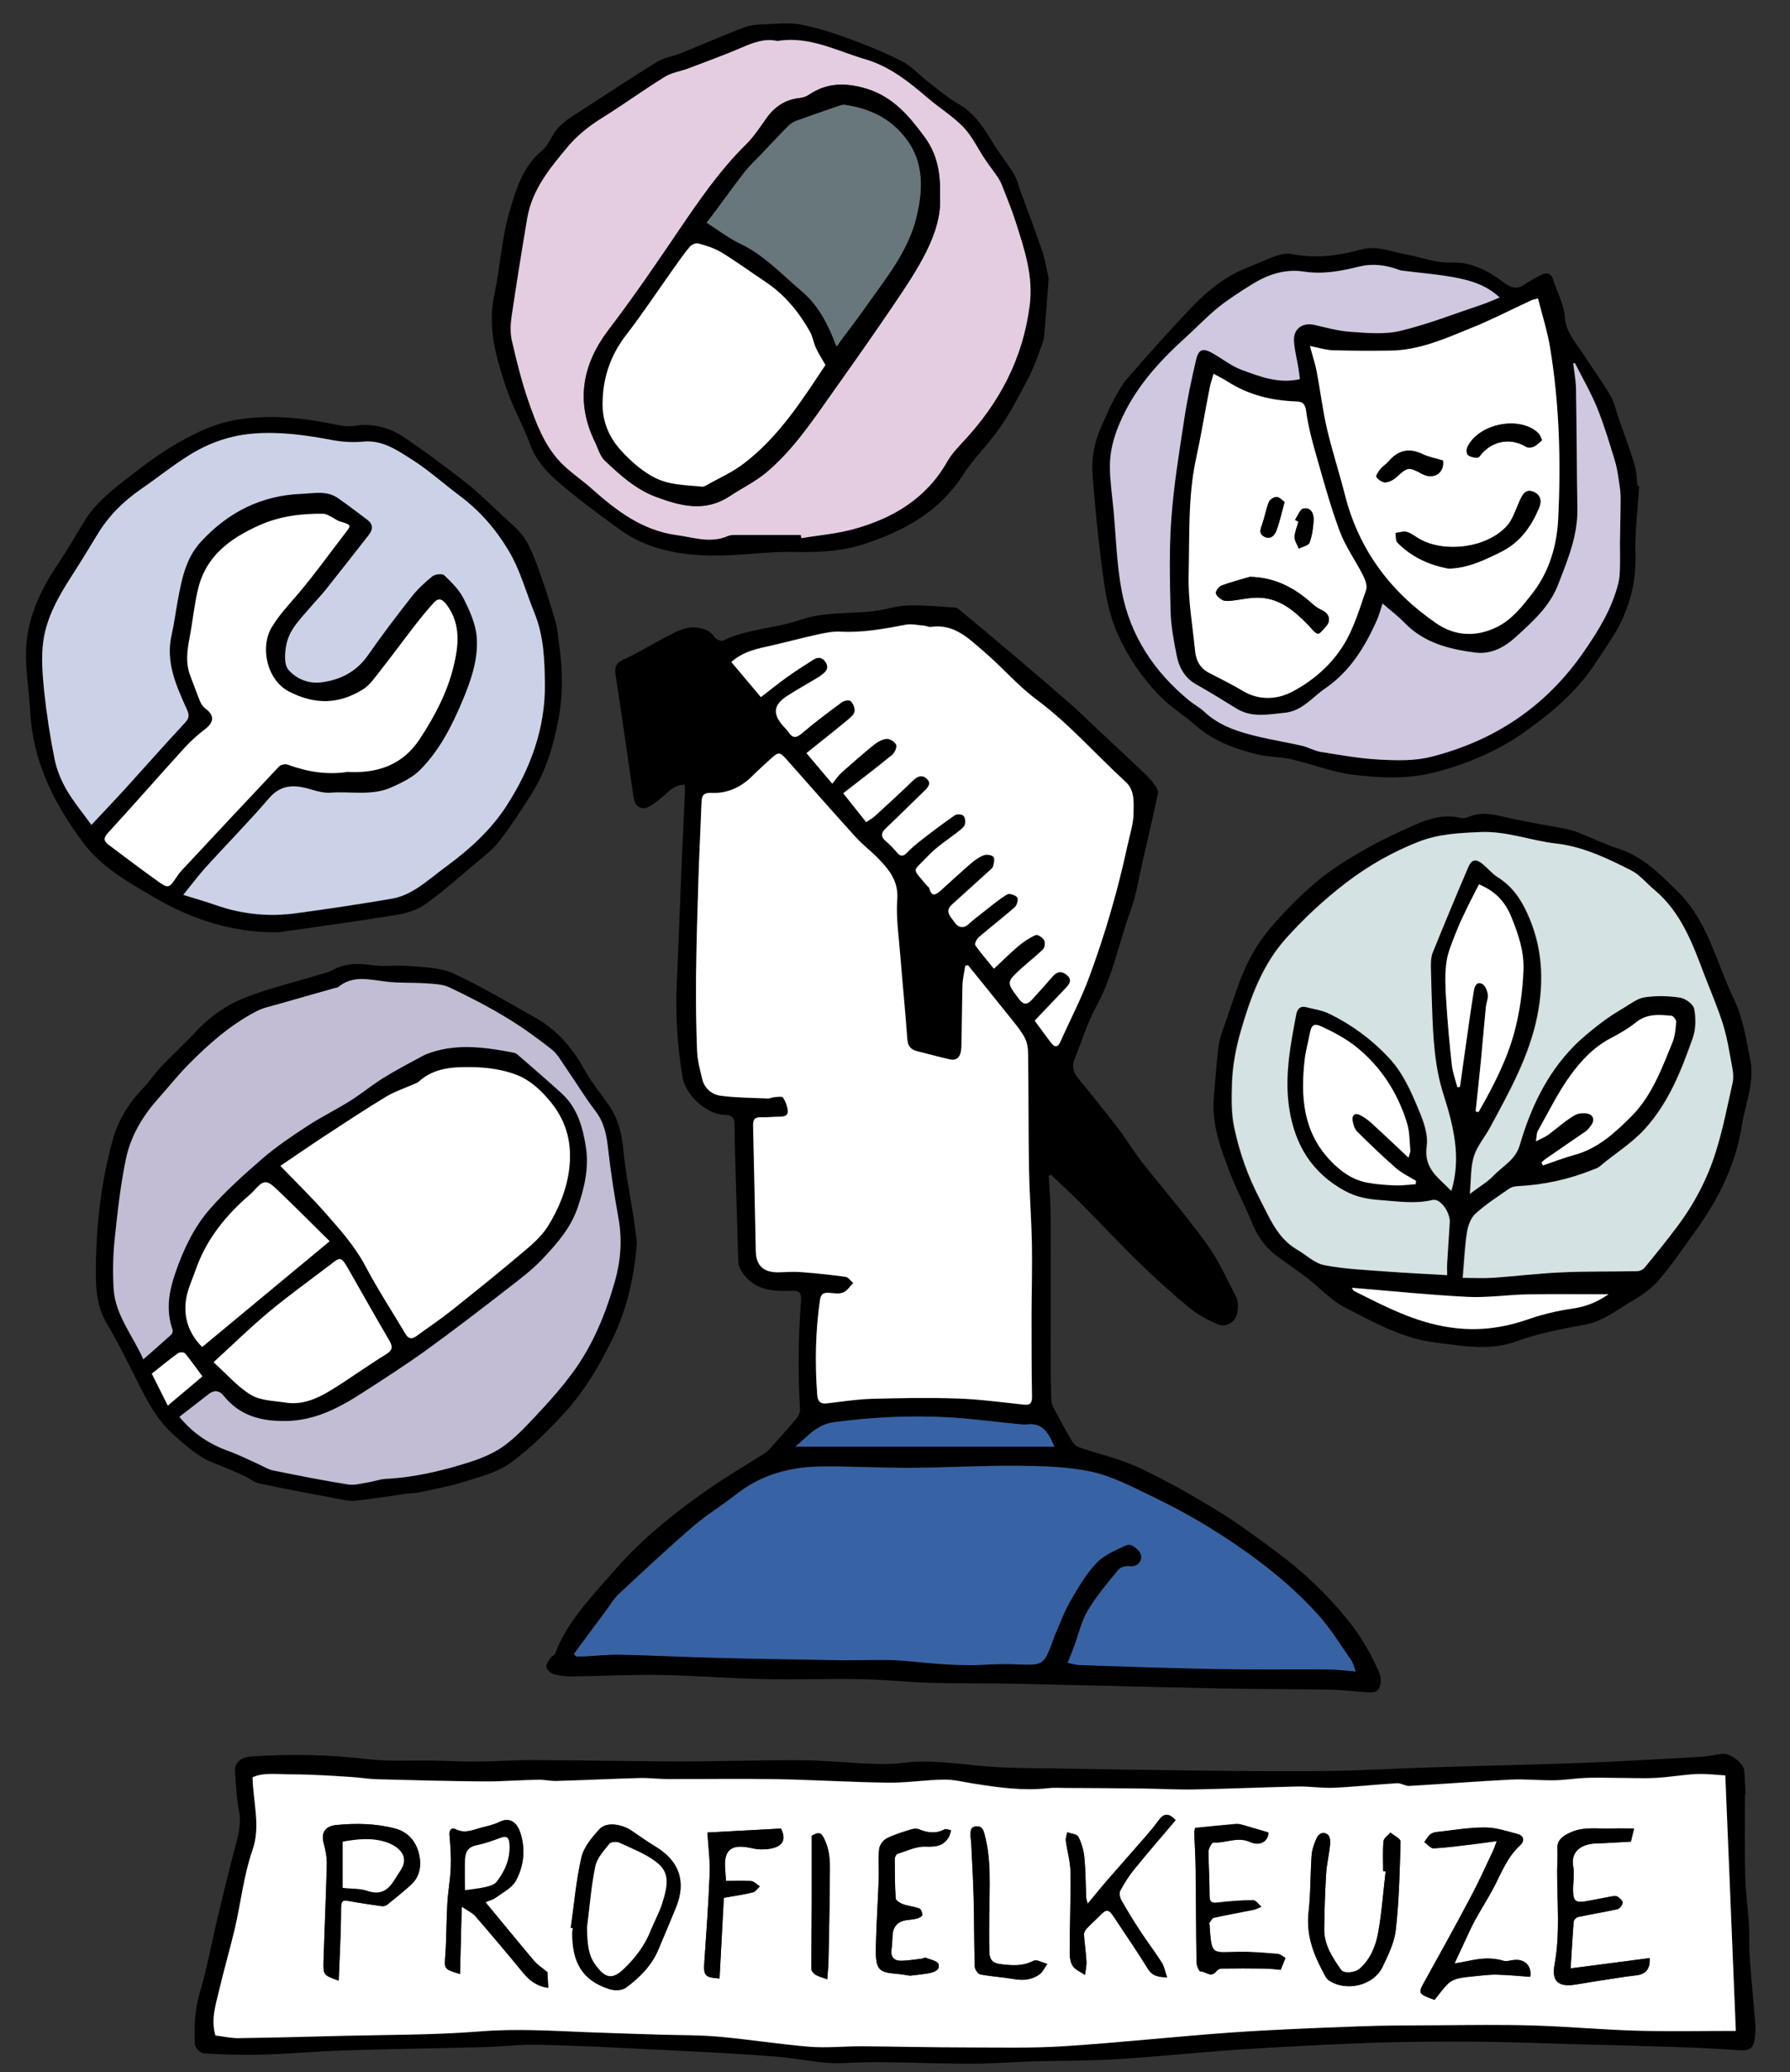 <?xml version="1.0" encoding="UTF-8"?>
<svg xmlns="http://www.w3.org/2000/svg" version="1.1" viewBox="0 0 158.21 183.09">
  <rect x="0" y="0" width="158.21" height="183.09" fill="#333333" stroke="none"/>
  <defs>
    <style>
      .cls-1 {
        fill: #d4e2e3;
      }

      .cls-2 {
        fill: #fff;
      }

      .cls-3 {
        fill: #c2bdd4;
      }

      .cls-4 {
        fill: #e4cde1;
      }

      .cls-5 {
        fill: #68777c;
      }

      .cls-6 {
        fill: #d0c7e0;
      }

      .cls-7 {
        fill: #cbd2e8;
      }

      .cls-8 {
        fill: #3763a5;
      }
    </style>
  </defs>
  <!-- Generator: Adobe Illustrator 28.6.0, SVG Export Plug-In . SVG Version: 1.2.0 Build 709)  -->
  <g>
    <g id="Laag_1">
      <g>
        <path d="M92.69,103.9c.06,1.17.17,2.33.17,3.5.02,3.95,0,7.91,0,11.86,0,1.49,0,2.99.07,4.48.01.36.23.72.41,1.05.44.84.89,1.67,1.37,2.48.14.24.37.51.62.6,1.76.61,3.61,1.01,5.29,1.79,2.38,1.11,4.69,2.42,6.93,3.79,1.86,1.13,3.61,2.44,5.36,3.74,2.31,1.72,4.39,3.68,6.21,5.95,1.03,1.28,1.86,2.64,2.54,4.12.22.48.45.85.37,1.44-.09.7-.46.87-1.01.84-1.12-.05-2.23-.22-3.35-.24-3.23-.06-6.45-.04-9.68-.11-6.14-.12-12.28-.29-18.42-.42-2.45-.05-4.91,0-7.37-.08-2.02-.06-4.04-.28-6.06-.32-2.91-.05-5.82.05-8.73-.01-3.01-.06-6.02-.31-9.04-.36-2.61-.04-5.22.1-7.83.13-.53,0-1.08-.05-1.58-.19-.27-.08-.62-.38-.67-.63-.05-.25.22-.57.39-.84.09-.14.34-.21.39-.36,1.05-2.82,3.13-4.92,5.04-7.12,1.11-1.28,2.32-2.51,3.6-3.62,1.48-1.29,3.05-2.5,4.67-3.63,1.68-1.18,3.45-2.21,5.18-3.32.16-.1.31-.21.43-.35.8-.89,1.6-1.77,2.37-2.69.2-.23.37-.59.35-.88-.19-3.15-.16-6.29.08-9.44.07-.9-.1-1.04-1.03-1-1.7.07-3.27-.17-4.25-1.79-.13-.22-.24-.48-.25-.73-.11-3.2-.2-6.4-.29-9.61-.02-.85-.04-1.71-.05-2.56,0-.57-.21-.85-.86-.86-1.61-.03-3.46-1.74-3.73-3.32-.47-2.78-.64-5.56-.51-8.38.17-3.76.3-7.52.46-11.27.08-1.78.17-3.57.25-5.35.01-.26,0-.53,0-.85-.78-.02-1.25.43-1.74.86-.46.4-.92.82-1.46,1.09-.68.34-1.22-.07-1.33-.81-.52-3.61-1.04-7.23-1.59-10.83-.11-.71.02-1.07.73-1.39,1.29-.58,2.49-1.34,3.74-1.99.92-.47,1.82-1.01,2.95-.78.55.11.99.29,1.31.79.13.2.58.41.75.33,2.17-1.06,4.62-1.07,6.85-1.84,2.14-.73,4.32-.52,6.48-.77,1-.11,1.98-.47,2.98-.5,1.37-.05,2.76.1,4.13.18.15,0,.32.07.44.17,1.85,1.54,3.69,3.07,5.52,4.63,1.5,1.27,2.99,2.56,4.47,3.85.5.43.97.91,1.45,1.36,1.69,1.58,3.38,3.16,5.06,4.75.32.31.61.67.87,1.03.13.18.24.46.2.66-.42,1.97-.87,3.94-1.33,5.9-.35,1.5-.57,3.05-1.1,4.49-1.02,2.79-1.55,5.74-3,8.38-.8,1.46-1.29,3.09-1.92,4.65-.26.63-.16,1.17.28,1.7,1.2,1.46,2.39,2.93,3.54,4.43.72.94,1.33,1.98,2.06,2.92,1.9,2.42,3.92,4.74,5.73,7.23,1.07,1.47,1.84,3.17,2.67,4.8.2.39.16.96.08,1.41-.14.78-1.01,1.3-1.75.97-.86-.39-1.73-.84-2.46-1.44-1.54-1.27-3.02-2.61-4.45-4-1.76-1.71-3.43-3.51-5.16-5.25-.86-.86-1.76-1.68-2.64-2.52-.07.04-.15.07-.22.11ZM85.56,85.29c-.08.02-.15.04-.23.06-.08.56-.22,1.12-.24,1.69-.06,1.83-.05,3.65-.1,5.48-.02.75-.31,1.25-1,1.1-.98-.22-1.95-.49-2.92-.73-.56-.14-.82-.45-.86-1.06-.18-2.5-.43-5-.63-7.49-.13-1.62-.38-3.26-.26-4.86.12-1.62-.72-2.61-1.68-3.62-.63-.65-1.37-1.2-1.98-1.87-2.02-2.23-4-4.49-6-6.74-.75-.85-.79-.86-1.62-.1-.51.47-1.03.93-1.52,1.42-1.01,1.02-2.22,1.57-3.65,1.5-.75-.04-.83.33-.85.91-.08,2.23-.2,4.47-.27,6.7-.09,2.85-.18,5.7-.21,8.55-.02,2.21,0,4.42.09,6.63.03.84.26,1.69.46,2.51.2.84.87,1.35,1.64,1.46,1.37.18,2.77.18,4.15.24.2,0,.4-.11.61-.12.25-.02.66-.08.74.04.22.34.38.76.42,1.16.04.42-.3.54-.7.53-.56,0-1.12.07-1.68.05-.54-.02-.7.22-.69.72.09,3.7.15,7.41.24,11.11.03,1.29.68,1.89,1.99,1.87.67,0,1.34-.07,2-.02,1.32.1,2.64.24,3.95.42.25.03.45.36.67.55-.3.29-.55.7-.9.84-.37.14-.84.05-1.27.02-.48-.03-.69.11-.77.65-.4,2.78-.46,5.57-.24,8.37.05.59.28.81.86.75,1.3-.15,2.6-.36,3.9-.4,2.53-.07,5.07-.12,7.6-.03,1.97.07,3.93.34,5.89.54.58.06.74-.12.73-.7-.04-2.45-.04-4.91-.04-7.36,0-2.05.06-4.11.03-6.16-.04-2.16-.21-4.31-.25-6.47-.06-3.36-.04-6.72-.08-10.08,0-.53-.04-1.12-.27-1.58-.33-.66-.83-1.24-1.29-1.82-1.24-1.56-2.5-3.1-3.75-4.65ZM119.81,147.69c-.16-.43-.22-.76-.39-1-.96-1.37-1.83-2.82-2.95-4.05-2.75-3.04-6.03-5.47-9.5-7.63-1.74-1.08-3.56-2.04-5.41-2.93-1.67-.8-3.38-1.69-5.17-2.07-2.09-.44-4.28-.49-6.43-.51-3.12-.03-6.24.17-9.37.18-2.64.01-5.28-.14-7.92-.12-2.77.02-5.37.69-7.61,2.46-1.23.97-2.6,1.79-3.78,2.81-2.25,1.94-4.43,3.97-6.6,6-.44.41-.75.96-1.11,1.44-.95,1.29-1.91,2.57-2.86,3.86.06.07.13.14.19.2.23,0,.45,0,.68,0,1.07-.05,2.13-.17,3.2-.15,2.88.06,5.76.21,8.63.28,3.12.08,6.24.12,9.36.18.59.01,1.17.03,1.76.03,1.87.02,3.75-.1,5.6.07,2.34.22,4.66.47,7.01.32.88-.06,1.76-.07,2.64-.03,2.44.1,2.44.12,3.3-2.19.04-.1.05-.21.1-.3.46-1.04.84-2.12,1.4-3.09.69-1.19,1.4-2.41,2.34-3.4.68-.71,1.71-1.12,2.63-1.55.45-.21,1.36.56,1.31,1.08-.06.58-.45.85-1.11.79-.3-.03-.75.11-.93.33-.94,1.16-1.93,2.31-2.69,3.59-.57.96-.82,2.12-1.21,3.18-.17.46-.35.91-.56,1.43.46.09.77.19,1.08.2,4.05.13,8.11.27,12.16.35,3.25.06,6.51,0,9.76.03.76,0,1.53.11,2.43.18ZM76.53,72.61c.32-.22.58-.36.79-.55,1.14-1.04,2.28-2.09,3.39-3.16.39-.38.79-.51,1.19-.14.44.41.12.75-.2,1.07-1.13,1.09-2.25,2.21-3.39,3.29-.45.43-.49.77,0,1.18.35.29.67.62.95.97.32.4.58.35.91.01.37-.38.78-.73,1.2-1.06.99-.76,1.98-1.52,3.01-2.23.17-.12.62-.09.76.04.16.16.2.54.13.78-.06.22-.32.41-.52.57-.91.73-1.93,1.36-2.73,2.2-1.43,1.52-1.46.97-.12,2.61.07.08.2.14.22.23.23.91.66.53,1.07.17.9-.8,1.77-1.62,2.68-2.4.32-.27.69-.53,1.08-.67.25-.09.68-.03.84.14.14.15.05.56-.02.83-.05.18-.25.32-.4.46-1.08.98-2.18,1.96-3.26,2.95-.66.6-.05,1.09.23,1.52.3.45.76.65,1.28.17.41-.38.86-.71,1.3-1.06.69-.53,1.36-1.1,2.09-1.55.19-.12.72.06.89.27.12.15-.02.69-.21.86-1.03.91-2.13,1.75-3.18,2.65-.19.16-.4.6-.32.71.49.71,1.06,1.36,1.65,2.08.76-.71,1.44-1.4,2.17-2.01.46-.39.98-.73,1.53-.97.16-.07.6.22.73.45.11.2.07.65-.08.8-.6.6-1.28,1.11-1.9,1.68-1.37,1.25-1.34,1.23-.25,2.71.46.62.79.48,1.19.04.61-.67,1.22-1.34,1.81-2.03.39-.46.8-.48,1.25-.11.45.38.28.75-.05,1.09-.89.94-1.79,1.88-2.8,2.94.4.55.91,1.24,1.43,1.93.34.45.62.45.86-.1.86-1.92,1.84-3.8,2.56-5.76,1.38-3.75,2.5-7.58,3.34-11.49.21-.99.54-1.98.55-2.97,0-.91.11-1.96-.68-2.69-2.65-2.43-5.01-5.15-7.92-7.31-1.66-1.23-3.02-2.84-4.59-4.19-1.35-1.15-2.64-2.51-4.7-2.21-.2.03-.41-.09-.62-.11-.55-.04-1.12-.18-1.64-.08-1.89.36-3.77.71-5.71.61-.68-.04-1.38.11-2.06.25-1.37.3-2.73.67-4.1.98-1.22.27-2.46.5-3.53,1.45.89,1.05,1.76,2.1,2.61,3.1.79-.61,1.52-1.21,2.3-1.76.76-.54,1.54-1.04,2.33-1.54.41-.26.8-.24,1.09.21.27.41.15.74-.21,1.02-.14.11-.29.23-.45.33-.88.53-1.78,1.04-2.66,1.59-1.28.81-1.4,1.59-.44,2.69.16.18.34.34.47.54.36.55.68.56,1.2.12,1.14-.96,2.33-1.86,3.53-2.75.19-.14.64-.21.77-.1.22.2.38.58.36.87-.02.25-.28.53-.51.71-1.2.99-2.43,1.96-3.75,3.02.83.98,1.53,1.82,2.28,2.7.34-.4.55-.74.84-1,.93-.83,1.87-1.66,2.85-2.44.32-.26.74-.49,1.13-.52.28-.02.73.27.83.53.09.23-.13.71-.36.89-1.39,1.14-2.82,2.22-4.32,3.39.73.91,1.35,1.69,2,2.51ZM70.3,127.82h22.88c-.53-1.22-1.03-2.11-2.37-1.96-.34.04-.69-.02-1.04-.05-2.02-.2-4.03-.48-6.05-.58-3.33-.17-6.65,0-9.97.43-1.66.22-2.42,1.35-3.46,2.16Z"/>
        <path d="M107.27,97.18c.14-1.59.23-3.19.44-4.77.09-.7.36-1.39.6-2.06.59-1.68,1.1-3.41,1.84-5.02.58-1.24,1.35-2.43,2.24-3.46,1.27-1.46,2.64-2.85,4.13-4.09,1.28-1.06,2.73-1.93,4.18-2.76,1.4-.8,2.87-1.48,4.34-2.13,1.3-.58,2.65-.97,4.11-.61.25.06.57-.07.84-.17,1.18-.42,2.29-.08,3.44.18,1.58.36,3.18.6,4.76.91.44.09.88.2,1.3.36,1.19.46,2.34,1.04,3.56,1.43,2.18.7,3.68,2.26,5.25,3.8,2.26,2.23,3.12,5.16,4.27,7.95.19.47.39.94.61,1.39.87,1.74,1.14,3.63,1.52,5.51.4,2.03-.43,3.83-.73,5.73-.54,3.47-2.04,6.53-4.08,9.35-1.04,1.44-2.03,2.92-3.18,4.28-.63.75-1.46,1.38-2.31,1.87-1.39.79-2.62,1.86-4.29,2.17-2.05.38-4.14.77-6.09,1.48-2.39.87-4.74.4-7.07.12-2.93-.34-5.51-1.79-8.08-3.11-1.21-.62-2.17-1.7-3.26-2.55-.82-.63-1.67-1.22-2.52-1.82-1.12-.79-1.91-1.8-2.42-3.09-.57-1.43-1.32-2.8-1.88-4.24-.82-2.14-1.67-4.28-1.52-6.66ZM127.86,112.67c0-.43-.02-.75,0-1.06.07-1.2.16-2.4.23-3.59.06-.89-.83-2.16-1.52-1.99-1.55.38-3.07.12-4.61.01-1.13-.08-2.16-.27-3.19-.84-2.87-1.59-4.36-4.04-4.86-7.2-.45-2.85.08-5.63.62-8.41.09-.45.36-.73.86-.6.7.18,1.44.28,2.07.59,1.97.97,3.72,2.25,5.24,3.87,1.24,1.32,1.94,2.93,2.62,4.54.43,1.03.88,2.24.74,3.29-.29,2.03,1.12,2.83,2.17,3.95.9-2.97.18-5.77-.7-8.54-.79-2.48-.9-5.02-1-7.58-.05-1.25-.1-2.5-.11-3.75,0-.39.01-.82.16-1.18,1.03-2.54,2.08-5.07,3.16-7.59.28-.66.68-.72,1.26-.25.45.37.83.86,1.32,1.16,1.24.78,2,1.83,2.62,3.18,1.36,2.96,1.51,5.97.9,9.06-.71,3.58-2.48,6.73-4.19,9.9-.46.85-1.14,1.63-1.42,2.53-.3.96-.24,2.03-.36,3.32.81-.61,1.54-1.03,2.09-1.61.81-.85,1.93-1.39,2.31-2.68.94-3.23,2.34-6.24,4.72-8.69.75-.77,1.61-1.45,2.46-2.12.65-.5,1.36-.94,2.06-1.36.59-.35,1.18-.82,1.82-.91,1.02-.15,2.09-.13,3.11.03.48.07,1.18.58,1.26.99.16.83.15,1.8-.13,2.59-1.01,2.85-2.09,5.65-4.2,7.99-1.2,1.34-2.69,2.21-4.01,3.34-.17.15-.42.22-.65.31-2.12.85-4.32,1.33-6.61,1.44-.25.01-.54.08-.75.22-1.02.71-2.08,1.39-3,2.23-.41.38-.65,1.07-.74,1.66-.2,1.25-.25,2.53-.37,3.99.89,0,1.81.05,2.72-.01,1.97-.13,3.93-.39,5.9-.47,2.26-.1,4.53-.06,6.79-.11.23,0,.52-.14.67-.32.98-1.2,1.96-2.4,2.88-3.63,1.5-2,2.65-4.2,3.4-6.58.63-2,1.03-4.07,1.49-6.12.09-.4.05-.86-.02-1.27-.24-1.28-.43-2.58-.81-3.82-.46-1.49-1.09-2.93-1.65-4.4-1.05-2.77-2.06-5.57-4.44-7.56-.69-.57-1.28-1.33-2.06-1.72-2.11-1.06-4.24-2.1-6.64-2.37-2.22-.25-4.32-1.1-6.63-1.01-1.89.08-3.72.16-5.51.86-2.29.9-4.43,2.11-6.36,3.59-1.93,1.47-3.74,3.16-5.36,4.96-2.04,2.27-3.09,5.1-3.94,8.02-.46,1.58-.77,3.15-.82,4.77-.04,1.29-.07,2.62.19,3.88.46,2.21,1.21,4.33,2.27,6.35.88,1.68,1.56,3.46,3.31,4.48.8.46,1.55,1.2,2.4,1.36,1.8.34,3.65.42,5.48.56,1.75.13,3.5.21,5.31.32ZM124.5,102.3c.07-.26.17-.46.16-.64-.07-.82-.06-1.67-.3-2.44-.82-2.63-2.27-4.9-4.41-6.64-.92-.75-2-1.32-3.07-1.83-.77-.37-.96-.17-1.12.66-.14.76-.36,1.51-.44,2.27-.36,3.25-.15,6.35,2.28,8.89.9.94,1.94,1.69,3.23,1.94.83.16,1.69.21,2.54.25.58.02,1.17-.07,1.76-.11.01-.1.03-.2.04-.29-.6-.37-1.26-.67-1.78-1.13-1.18-1.03-2.31-2.11-3.41-3.21-.24-.24-.37-.64-.42-.98-.07-.47.19-.74.67-.49.35.18.68.42.97.68,1.09.99,2.16,2.01,3.31,3.09ZM130.42,98.22c.09.02.18.04.27.06,1.3-2.27,2.51-4.59,3.18-7.12.47-1.76.72-3.61.79-5.43.06-1.62-.45-3.18-1.08-4.71-.56-1.36-1.42-2.26-2.85-2.86-.35.69-.71,1.36-1.04,2.05-.35.73-.71,1.46-1,2.22-.33.86-.72,1.73-.84,2.63-.14,1.1-.09,2.23-.02,3.34.12,1.91.29,3.82.5,5.73.07.66.32,1.31.49,1.96l.23-.04c.17-1.21.33-2.42.51-3.63.23-1.61.45-3.22.71-4.82.06-.36.21-.91.75-.64.26.13.45.58.49.92.05.35-.13.73-.17,1.1-.15,1.59-.28,3.18-.44,4.77-.15,1.5-.31,2.99-.47,4.49ZM136.24,102.73l.11.24c.94-.32,1.87-.68,2.82-.94,2.07-.57,3.58-1.98,5.02-3.42,1.81-1.81,2.67-4.21,3.62-6.53.23-.55.27-1.19.32-1.8.01-.17-.24-.51-.4-.53-1.09-.11-2.16-.21-3.13.56-.7.56-1.5,1.01-2.3,1.44-1.47.78-2.59,1.98-3.53,3.28-1.1,1.52-1.93,3.24-2.86,4.88-.12.21-.1.5-.18.93.46-.24.8-.37,1.09-.58.8-.58,1.53-1.27,2.38-1.75.37-.21,1.18-.22,1.43.03.43.44-.03.96-.41,1.35-.02.02-.04.04-.06.05-1.18.81-2.37,1.62-3.55,2.44-.14.1-.26.23-.39.34ZM142.17,114.36c-2.53,0-4.85-.03-7.16.01-1.78.03-3.57.31-5.34.22-3.37-.17-6.73-.52-10.19-.8.11.16.14.25.2.28,2.7,1.35,5.34,2.75,8.43,3.21,2.45.37,4.68.08,6.96-.71,1.27-.44,2.61-.76,3.94-.95,1.11-.16,2.08-.52,3.16-1.26Z"/>
        <path d="M154.23,158.55c0,2.37-.04,4.74.02,7.11.03,1.46.24,2.92.33,4.38.06,1.01,0,2.03.08,3.03.14,1.94.33,3.87.49,5.81.03.34,0,.7-.03,1.04-.11,1.1-.44,1.31-1.54,1.23-1.85-.13-3.7-.22-5.55-.28-3.09-.1-6.18-.18-9.27-.26-2.82-.08-5.64-.19-8.46-.21-3.01-.02-6.02,0-9.03.1-3.86.14-7.72.34-11.58.59-3.67.24-7.32.63-10.99.86-2.44.15-4.9.12-7.34.19-1.86.06-3.73.21-5.59.21-2.61,0-5.22-.11-7.83-.14-1.09-.01-2.19.02-3.28.08-1.96.11-3.86-.38-5.79-.54-3.77-.32-7.55-.48-11.33-.67-3.33-.17-6.66-.33-9.99-.41-1.57-.04-3.14.17-4.72.21-4.11.11-8.22.16-12.33.29-2.47.08-4.93.3-7.4.38-1.7.05-3.4-.01-5.1-.12-.29-.02-.77-.51-.78-.8-.07-1.51-.02-2.99.42-4.49.66-2.23,1.07-4.54,1.62-6.81.47-1.98.95-3.96,1.47-5.92.3-1.14.63-2.23.39-3.45-.22-1.12-.26-2.28-.35-3.42-.06-.79.51-1.28,1.44-1.34,3.44-.23,6.86-.17,10.29.24,1.9.22,3.83.09,5.75.12,1.33.03,2.67.1,4,.09,1.65-.01,3.3-.14,4.96-.13,4.34.02,8.69.11,13.03.12,3.49,0,6.99-.13,10.48-.11,2.07.01,4.15.23,6.22.31.93.04,1.87.05,2.79-.07,2.52-.33,5,.11,7.5.31,2.02.16,4.05.15,6.08.18,4.83.08,9.65.16,14.48.21,3.44.03,6.88.06,10.32,0,2.63-.04,5.27-.21,7.9-.29,4.58-.15,9.16-.24,13.73-.41,3.49-.13,6.97-.33,10.46-.53.65-.04,1.3-.15,1.95-.27.69-.13,1.97.79,2.02,1.5.05.69.08,1.39.12,2.08-.02,0-.05,0-.07,0ZM19.03,179.82c.7.09,1.35.24,2.01.24,3.04-.04,6.07-.12,9.11-.2,4.08-.11,8.17-.07,12.23-.39,3.16-.25,6.28-.07,9.42.06,2.18.09,4.37.15,6.55.22,1.73.06,3.47.03,5.19.18,2.68.24,5.33.67,8.01.89,1.51.12,3.04-.05,4.56-.04,3.09.02,6.19.1,9.28.1,2.91,0,5.83.08,8.73-.11,4.92-.31,9.83-.86,14.74-1.21,3.73-.26,7.46-.4,11.2-.54,2.35-.09,4.7-.09,7.05-.1,2.8-.01,5.6-.06,8.4.02,3.03.09,6.05.37,9.08.46,2.92.08,5.85.02,8.84.02-.31-7.56-.62-15.06-.93-22.57-.84-.04-1.7-.16-2.56-.12-1.21.06-2.4.28-3.61.34-1.14.06-2.29,0-3.43,0-.92,0-1.85-.03-2.77,0-.92.04-1.84.19-2.76.21-1.27.02-2.55-.12-3.82-.06-3,.15-5.99.39-8.99.56-.35.02-.71-.26-1.06-.24-1.87.11-3.74.32-5.61.4-1.06.05-2.12-.14-3.18-.11-3.03.06-6.07.2-9.1.26-1.52.03-3.04-.06-4.55-.08-2.26-.03-4.52-.04-6.79-.05-.55,0-1.1-.04-1.65.02-2.2.24-4.35-.06-6.51-.4-.88-.14-1.77-.37-2.65-.36-1.64.02-3.29.29-4.93.27-3.32-.04-6.63-.25-9.95-.31-3.19-.06-6.39,0-9.58-.01-.81,0-1.62-.11-2.43-.09-2.47.07-4.93.18-7.4.26-.53.02-1.06-.12-1.59-.11-1.6.03-3.2.16-4.79.15-3.14-.02-6.27-.11-9.41-.19-.77-.02-1.54-.15-2.31-.2-1.11-.08-2.22-.14-3.33-.19-.8-.04-1.59-.05-2.39-.05-1.04,0-2.11-.16-3.02.27.06,2.21.72,4.34.01,6.38-.8,2.31-1.04,4.71-1.59,7.05-.42,1.8-.94,3.58-1.37,5.38-.3,1.28-.74,2.56-.34,3.96Z"/>
        <path d="M144.88,42.94c-.12,2.03-.39,4.06-.33,6.09.06,2.06-.36,3.98-1.21,5.79-.62,1.33-1.53,2.54-2.34,3.79-1.62,2.49-3.84,4.35-6.24,6.06-2.38,1.69-4.99,2.78-7.77,3.53-2.46.66-4.98.56-7.45.25-1.82-.23-3.57-.94-5.38-1.36-.95-.22-1.97-.19-2.92-.41-2.03-.47-3.96-1.18-5.57-2.59-1.01-.89-2.18-1.6-3.12-2.55-1.76-1.8-3.16-3.92-4.06-6.25-.62-1.61-.86-3.39-1.09-5.12-.36-2.71-.62-5.44-.83-8.17-.12-1.47.14-2.92.76-4.28.35-.78.67-1.57,1.07-2.32.37-.7.76-1.41,1.28-2.01,1.82-2.08,3.66-4.16,5.57-6.16,1.42-1.49,3.01-2.8,4.97-3.57.86-.34,1.7-.75,2.57-1.05.44-.15.97-.25,1.41-.16,2.07.41,4.08.16,6.08-.4,1.33-.37,2.58.16,3.86.4,1.4.25,2.71.81,4.21.75,1.67-.07,3.19.73,4.5,1.72.67.51,1.19.7,1.9.22.44-.3.91-.56,1.38-.81.48-.25.92-.3,1.14.37.36,1.11.96,2.2,1.04,3.33.1,1.31.88,2.13,1.51,3.09.84,1.27,1.73,2.51,2.51,3.82.35.58.48,1.29.71,1.94.49,1.41,1.02,2.81,1.45,4.24.18.58.16,1.21.24,1.82.05,0,.11.01.16.02ZM132.54,26.29c-1.08-1.01-2.33-1.42-3.56-1.69-1.67-.36-3.39-.47-5.09-.69-.13-.02-.25-.07-.37-.11-1.1-.38-2.23-.53-3.38-.25-1.61.4-3.21.71-4.9.45-1.67-.26-3.22.26-4.63,1.15-1.01.63-2.02,1.27-2.94,2.01-1.01.82-1.91,1.77-2.88,2.65-2.43,2.2-4.58,4.57-5.87,7.67-.51,1.24-.84,2.47-.83,3.77.01,1.27.2,2.53.32,3.8.23,2.4.29,4.83.73,7.19.74,3.94,2.87,7.13,5.97,9.67.41.34.9.58,1.29.95,1.37,1.3,3.09,1.82,4.85,2.24,1.27.3,2.56.51,3.83.8.57.13,1.09.45,1.66.54,1.73.27,3.47.59,5.22.68,1.51.08,3.09.11,4.53-.25,5.59-1.42,10.12-4.43,13.45-9.23,1.34-1.93,2.54-3.87,3.1-6.16.11-.43.12-.89.13-1.34.02-.71,0-1.42,0-2.13.02-1.3.05-2.59.06-3.89,0-.4-.03-.8-.09-1.19-.11-.72-.19-1.46-.4-2.15-.48-1.59-.96-3.19-1.58-4.73-.55-1.35-1.29-2.63-1.95-3.93-.01-.03-.09-.02-.17-.03.09.77.23,1.53.25,2.29.06,3.52.06,7.04.12,10.55.04,2.41-.88,4.57-1.71,6.75-.74,1.93-2.28,3.28-3.74,4.61-.92.84-2.12,1.57-3.61,1.37-2.34-.31-4.53-.87-6.24-2.65-.56-.59-1.23-1.08-1.92-1.68-.18.54-.3,1.02-.5,1.47-1.05,2.36-2.38,4.53-4.57,6.03-1.14.78-2.03,2-3.57,2.15-1.45.14-2.9.48-4.27-.37-1.18-.73-2.36-1.45-3.57-2.14-1.01-.58-1.51-1.5-1.72-2.56-.26-1.3-.51-2.62-.54-3.94-.07-2.72-.13-5.45.07-8.15.21-2.92.69-5.82,1.13-8.72.27-1.79.64-3.57,1.06-5.33.22-.94.63-1.04,1.51-.53.83.48,1.6,1.1,2.49,1.43,1.63.61,3.28,1.26,5.17.83-.03-.26-.07-.63-.13-.98-.13-.79-.33-1.57-.39-2.37-.07-1.09.76-1.69,1.82-1.44,1.05.25,2.11.54,3.18.61,1.46.09,2.99.25,4.38-.08,2.43-.58,4.77-1.5,7.15-2.3.52-.17,1.02-.4,1.64-.65ZM135.94,26.38c-.31.08-.44.1-.56.15-1.75.81-3.48,1.71-5.27,2.43-2.33.94-4.64,2-7.23,2.03-1.69.02-3.39.02-5.08-.03-.61-.02-1.22-.22-2.02-.38.24.9.47,1.58.6,2.27.32,1.67.51,3.37.9,5.02.46,1.97,1.09,3.89,1.59,5.85,1.23,4.85,4.03,8.6,8.1,11.38,1.64,1.12,3.54,1.23,5.4.28,1.3-.67,2.18-1.81,3.03-2.89,1.5-1.9,2.2-4.22,2.32-6.62.25-5.1.12-10.19-.73-15.23-.24-1.43-.69-2.82-1.05-4.25ZM107.27,33.03c-.14.5-.27.85-.34,1.21-.4,2.08-.74,4.18-1.2,6.25-.74,3.39-.58,6.84-.66,10.27-.06,2.25.35,4.51.57,6.76.08.84.45,1.52,1.24,1.93.99.51,2,1,2.96,1.58,1.45.87,3.06.76,4.36.09,1.87-.98,3.54-2.44,4.64-4.27.86-1.44,1.35-3.11,1.91-4.72.13-.36-.07-.91-.27-1.3-.67-1.32-1.57-2.55-2.07-3.92-.85-2.32-1.5-4.72-2.18-7.09-.33-1.15-.63-2.32-.78-3.51-.09-.68-.33-.83-.94-.85-2.11-.08-4.12-.56-5.93-1.71-.38-.24-.78-.44-1.3-.73Z"/>
        <path d="M56.3,109.7c-.23,3.09-.86,5.93-2.17,8.61-1.14,2.34-2.45,4.57-4.2,6.49-1.46,1.6-3.03,3.15-4.76,4.43-1.11.82-2.58,1.21-3.94,1.64-1.34.43-2.74.68-4.11.98-.44.1-.9.08-1.34.15-1.44.2-2.88.45-4.33.6-.54.06-1.1-.08-1.65-.18-2.3-.43-4.59-.85-6.88-1.34-.48-.1-.89-.48-1.35-.68-.85-.38-1.7-.77-2.57-1.09-1.44-.53-2.53-1.53-3.65-2.53-1.72-1.54-2.63-3.57-3.63-5.56-.73-1.45-1.46-2.9-2.29-4.3-.81-1.35-.96-2.85-.96-4.32-.01-4.01.42-8,1.49-11.87.45-1.65,1.35-3.18,2.58-4.46.62-.65,1.13-1.41,1.75-2.07.97-1.02,2.02-1.96,2.97-2.99,1.29-1.4,2.83-2.47,4.57-3.13,2-.76,4.1-1.27,6.16-1.89.46-.14.95-.22,1.35-.45,1.13-.64,2.29-.64,3.54-.46,1.08.16,2.21-.03,3.31.08,1.31.12,2.72.12,3.87.65,2.51,1.15,4.89,2.59,7.3,3.94,1.96,1.1,3.31,2.77,4.39,4.72.59,1.05,1.38,1.99,2.07,2.99.81,1.17,1.13,2.46,1.27,3.88.2,2.09.62,4.15.94,6.23.1.68.18,1.37.25,1.93ZM12.67,120.1c.88-.77,1.67-1.46,2.45-2.17.09-.08.15-.31.11-.43-.6-1.73-.33-3.35.26-5.05.71-2.05,1.62-3.98,3.02-5.59,1.42-1.63,3.06-3.09,4.7-4.51,1.23-1.06,2.58-1.97,3.94-2.85,1.22-.8,2.54-1.44,3.78-2.22.99-.62,1.9-1.38,2.89-2,1.12-.7,2.3-1.3,3.46-1.94.26-.14.53-.25.81-.34,2.45-.81,4.9-.44,7.34.03.14.03.28.14.39.24,1.28,1.12,2.58,2.22,3.83,3.37,1.37,1.26,1.85,2.98,2.12,4.72.29,1.82-.12,3.58-.72,5.33-.61,1.8-1.8,3.16-3.04,4.48-.94,1-2.05,1.84-3.13,2.68-2.37,1.84-4.75,3.67-7.18,5.43-1.85,1.34-3.78,2.58-5.7,3.81-2.05,1.32-4.17,2.44-6.72,2.48-2.19.04-4.11-.45-5.54-2.24-.34-.43-.8-.53-1.27-.17-.86.66-1.71,1.33-2.63,2.04,1.22,1.5,2.67,2.42,4.36,3.03.9.32,1.75.77,2.63,1.15.44.19.86.47,1.31.56,2.19.45,4.38.88,6.58,1.23.57.09,1.2-.09,1.79-.18.52-.08,1.04-.29,1.56-.31,2.57-.13,5.05-.73,7.48-1.5,1.1-.35,2.22-.83,3.12-1.52,1.18-.9,2.18-2.03,3.2-3.12.94-1.01,1.85-2.06,2.67-3.17,1.83-2.47,2.98-5.28,3.81-8.22.51-1.8.64-3.65.29-5.53-.36-1.99-.67-3.98-.9-5.99-.14-1.24-.33-2.39-1.11-3.42-.95-1.25-1.76-2.6-2.66-3.89-.39-.57-.74-1.21-1.27-1.62-1.29-1.01-2.63-1.98-4.04-2.82-1.61-.97-3.28-1.83-4.97-2.63-.6-.28-1.34-.3-2.02-.35-1.2-.08-2.42-.01-3.62-.16-1.45-.18-2.9-.58-4.19.5-.07.06-.2.05-.31.08-1.69.48-3.38.95-5.06,1.44-.61.18-1.25.31-1.81.59-2.32,1.2-4.26,2.91-6.08,4.76-.91.93-1.73,1.95-2.6,2.93-1.38,1.56-2.45,3.33-2.88,5.35-.49,2.34-.76,4.74-1,7.12-.15,1.45-.18,2.93-.09,4.39.15,2.32,1.68,4.09,2.62,6.21ZM24.78,103.02c1.38,1.44,2.66,2.68,3.84,4.01,1.36,1.52,2.72,3.04,3.69,4.88,1.08,2.04,2.35,3.98,3.53,5.97.27.46.57.47.98.16,1-.75,2.05-1.44,3.03-2.21,2.19-1.74,4.37-3.5,6.51-5.31.77-.65,1.55-1.35,2.07-2.19.95-1.54,1.65-3.2,1.87-5.05.27-2.17-.18-4.09-1.57-5.82-.85-1.07-1.86-2-3.07-2.48-1.23-.48-2.64-.67-3.97-.69-1.64-.02-3.35.04-4.69,1.29-.11.1-.28.15-.42.21-.84.38-1.73.67-2.51,1.14-1.87,1.13-3.69,2.34-5.51,3.53-1.29.84-2.55,1.72-3.79,2.56ZM18.87,120.37c1.18,1.06,2.12,2.17,3.3,2.88.85.51,2.02.51,3.06.68,1.38.22,2.64-.27,3.77-.95,1.73-1.03,3.35-2.24,5.07-3.29.62-.37.68-.65.33-1.24-1.24-2.11-2.43-4.25-3.65-6.37-.6-1.05-.69-1.05-1.62-.28-.06.05-.13.09-.2.14-1.73,1.32-3.5,2.59-5.17,3.98-1.65,1.38-3.19,2.89-4.9,4.45ZM29.14,109.67c-1.66-1.63-3.11-3.11-4.62-4.54-.99-.94-1.21-.9-2.12.11-.11.12-.22.23-.34.33-2.12,1.83-3.84,3.95-4.77,6.64-.3.85-.69,1.69-.84,2.57-.26,1.65.27,3.09,1.42,4.23,3.72-3.08,7.43-6.16,11.27-9.35ZM17.89,121.62c-.52-.71-1.01-1.4-1.55-2.05-.09-.11-.48-.1-.63,0-.77.56-1.51,1.17-2.3,1.8.48.96.94,1.87,1.41,2.82,1.06-.9,2.03-1.71,3.06-2.58Z"/>
        <path d="M23.5,82.36c-3.46-.13-6.87-1.29-9.93-3.1-2.23-1.32-4.59-2.61-6.22-4.8-2.58-3.46-4.45-7.17-4.68-11.58-.09-1.78-.41-3.56-.37-5.33.06-2.94,1.32-5.5,2.94-7.9.79-1.17,1.48-2.4,2.22-3.6.98-1.61,2.45-2.75,3.89-3.87,1.6-1.26,3.27-2.48,5.07-3.43,1.35-.72,2.77-1.36,4.38-1.64,3.08-.53,6.06-.18,9.05.44.49.1,1.02.15,1.5.07,1.66-.26,3.15.19,4.48,1.09,1.86,1.27,3.67,2.62,5.44,4.01,1.08.85,2.06,1.83,3.06,2.77.71.67,1.51,1.29,2.04,2.08.57.87.93,1.89,1.29,2.89.53,1.48,1.01,2.97,1.44,4.48.19.68.23,1.4.33,2.1.33,2.29.33,4.57-.13,6.84-.45,2.25-1.13,4.42-2.38,6.37-.89,1.39-1.78,2.78-2.79,4.08-.55.72-1.31,1.29-2.02,1.89-1.48,1.25-2.94,2.54-4.51,3.67-.7.5-1.63.8-2.5.94-3.45.56-6.91,1.04-10.36,1.53-.34.05-.69,0-1.23,0ZM16.18,79.09c1.13.35,2.02.6,2.89.91,2.31.81,4.68,1.05,7.09.72,2.85-.39,5.7-.81,8.54-1.3.73-.13,1.47-.48,2.11-.88.94-.59,1.79-1.34,2.69-2,2.03-1.49,3.89-3.19,5.26-5.3,2.12-3.28,3.45-6.87,3.4-10.81-.03-2.1-.09-4.2-.93-6.26-.75-1.84-1.25-3.77-2.29-5.51-1.12-1.87-2.5-3.47-4.25-4.78-1.45-1.08-2.8-2.32-4.32-3.27-1.28-.8-2.57-1.72-4.26-1.56-.89.08-1.82.03-2.71-.13-2.28-.42-4.55-.76-6.89-.59-2.08.15-3.97.8-5.71,1.87-1.49.91-2.86,2.02-4.3,3.02-1.58,1.09-2.91,2.39-3.9,4.05-.74,1.23-1.49,2.45-2.27,3.66-1.13,1.76-2.18,3.6-2.49,5.68-.22,1.48-.08,3.03.07,4.52.21,2.01.52,4.01.92,5.99.19.94.59,1.88,1.07,2.72.62,1.06,1.42,2.01,2.18,3.07,1.09-1.17,2.07-2.19,3.02-3.23,1.74-1.91,3.44-3.86,5.21-5.75.39-.42.45-.66.21-1.21-.94-2.09-1.91-4.19-1.35-6.6.22-.96.34-1.94.52-2.92.35-1.9.69-3.8,2.06-5.3,2.4-2.61,5.35-4.11,8.92-4.24,1.07-.04,2.2-.32,3.19.37.9.62,1.76,1.28,2.63,1.94.51.39.48.85.11,1.32-1.26,1.61-2.52,3.22-3.79,4.82-.41.51-.87.98-1.3,1.49-.87,1.03-1.91,1.98-2.19,3.35-.15.73-.23,1.78.17,2.25.66.78,1.76,1.26,2.88,1.12,1.7-.22,3.13-.94,4.16-2.41,1.21-1.74,2.5-3.44,3.81-5.11.54-.69,1.19-1.3,1.87-1.85.24-.19.87-.27,1.05-.1.65.62,1.33,1.28,1.72,2.07.54,1.07,1.07,2.25,1.16,3.41.14,1.89-.47,3.72-1.2,5.47-.96,2.3-2.07,4.53-3.85,6.3-.67.67-1.61,1.11-2.49,1.5-1.72.77-3.58.34-5.38.47-.54.04-1.11-.1-1.64-.26-1.42-.43-2.67-.56-3.81.76-1.81,2.1-3.75,4.07-5.61,6.12-.65.71-1.23,1.5-1.98,2.43ZM30.75,68.2c.11,0,.21.02.32.02,2.5.06,4.57-.73,6.01-2.92,1.31-1.97,2.41-4.05,2.97-6.34.45-1.84.71-3.74-.55-5.47-.37-.52-.71-.75-1.19-.22-.6.66-1.16,1.36-1.71,2.06-1.02,1.32-2.01,2.67-3.04,3.98-.46.58-.91,1.24-1.52,1.62-2.1,1.29-4.18,1.37-6.49.19-1.96-1-2.62-3.92-1.54-5.72.66-1.09,1.5-1.97,2.31-2.92,1.45-1.7,2.75-3.53,4.12-5.3.62-.8.62-.79-.4-1.1-.27-.08-.5-.29-.77-.41-.23-.11-.47-.26-.71-.27-1.96-.03-3.86.2-5.69,1.03-2.55,1.15-4.67,2.69-5.37,5.57-.35,1.43-.48,2.9-.76,4.35-.22,1.14-.37,2.26.07,3.38.29.74.55,1.5.85,2.23.1.24.26.49.46.63.83.6.82,1.19,0,1.83-.65.51-1.28,1.06-1.83,1.66-2.26,2.49-4.47,5.02-6.74,7.49-.44.47-.41.74.04,1.08,1.42,1.06,2.83,2.14,4.28,3.17,1.01.72,1.03.69,1.75-.37.12-.18.24-.35.39-.51,2.87-3.08,5.74-6.16,8.63-9.21.15-.16.55-.25.76-.17,1.73.62,3.5.93,5.33.64Z"/>
        <path d="M92.69,24.62c-.16,1.99-.27,3.59-.41,5.18-.03.28-.14.56-.25.84-.36.92-.66,1.87-1.12,2.74-.77,1.48-1.55,2.97-2.49,4.35-1.02,1.49-2.36,2.76-3.33,4.27-2.09,3.24-5.2,4.92-8.71,6.07-2.03.67-4.09.74-6.22.7-2.36-.05-4.73.34-7.09.32-2.98-.03-5.89-.52-8.38-2.36-1.82-1.34-3.66-2.67-5.36-4.15-1.05-.91-1.99-1.96-2.49-3.35-.62-1.69-1.54-3.28-2.11-4.99-.87-2.62-1.65-5.27-1.05-8.13.52-2.44.65-4.98,1.34-7.37.56-1.91,1.14-3.95,2.81-5.36.42-.35.73-.86.99-1.35.62-1.14,1.71-1.72,2.74-2.38,2.17-1.4,4.32-2.84,6.53-4.19.62-.38,1.4-.48,2.09-.76,1.9-.76,3.77-1.6,5.69-2.31.63-.23,1.35-.24,2.03-.26.98-.04,1.99-.14,2.94.05,1.4.28,2.78.72,4.12,1.21,1.62.59,3.22,1.24,4.76,2.02.83.42,1.48,1.18,2.24,1.76.89.68,1.74,1.43,2.7,1.98,1.49.84,2.33,2.19,3.17,3.58.55.9,1.23,1.73,1.78,2.64.27.44.39.98.57,1.48.66,1.79,1.35,3.57,1.95,5.38.3.9.43,1.85.56,2.41ZM70.79,47.27c.01.09.02.18.04.27,1.54-.26,3.12-.38,4.61-.79,3.47-.95,6.42-2.69,8.28-5.95.39-.69.96-1.28,1.5-1.87,3.14-3.38,5.18-7.25,5.79-11.89.35-2.67-.47-5.05-1.24-7.47-.31-.98-.71-1.94-1.08-2.9-.12-.32-.25-.64-.44-.93-.37-.57-.8-1.1-1.18-1.67-.63-.95-1.13-2.02-1.9-2.83-.93-.97-2.11-1.69-3.14-2.57-1.68-1.44-3.38-2.81-5.57-3.45-2.51-.73-4.89-2.04-7.64-1.62-.05,0-.11,0-.16,0-1.11-.22-2.08.16-3.08.59-1.56.67-3.16,1.25-4.74,1.85-.69.26-1.47.37-2.09.75-1.85,1.15-3.62,2.43-5.46,3.58-1.16.73-2.22,1.53-3.1,2.59-1.58,1.9-3.15,3.79-3.58,6.31-.5,2.91-.96,5.82-1.39,8.74-.1.68-.12,1.41.03,2.07.42,1.81.86,3.62,1.47,5.37.67,1.9,1.38,3.84,2.79,5.34.81.86,1.84,1.52,2.73,2.32,2.2,1.97,4.49,3.74,7.56,4.16,1.52.21,3.01.76,4.55.08.21-.09.47-.09.71-.09,1.91,0,3.83,0,5.74,0Z"/>
        <path class="cls-2" d="M85.56,85.29c1.25,1.55,2.51,3.09,3.75,4.65.46.58.96,1.16,1.29,1.82.23.46.27,1.05.27,1.58.04,3.36.02,6.72.08,10.08.04,2.16.21,4.31.25,6.47.04,2.05-.02,4.1-.03,6.16,0,2.45,0,4.91.04,7.36,0,.58-.16.76-.73.7-1.96-.21-3.92-.48-5.89-.54-2.53-.09-5.06-.04-7.6.03-1.3.04-2.6.25-3.9.4-.57.07-.81-.16-.86-.75-.21-2.8-.16-5.58.24-8.37.08-.53.29-.67.77-.65.43.03.9.12,1.27-.02.36-.14.61-.55.9-.84-.22-.19-.43-.51-.67-.55-1.31-.18-2.63-.32-3.95-.42-.66-.05-1.33,0-2,.02-1.31.01-1.96-.58-1.99-1.87-.08-3.7-.15-7.41-.24-11.11-.01-.51.15-.74.69-.72.56.02,1.12-.05,1.68-.05.4,0,.74-.11.7-.53-.04-.4-.2-.82-.42-1.16-.08-.12-.49-.06-.74-.04-.21.01-.41.13-.61.12-1.39-.06-2.78-.06-4.15-.24-.77-.1-1.43-.62-1.64-1.46-.2-.83-.43-1.67-.46-2.51-.09-2.21-.11-4.42-.09-6.63.03-2.85.12-5.7.21-8.55.07-2.24.19-4.47.27-6.7.02-.58.1-.94.85-.91,1.43.07,2.64-.49,3.65-1.5.49-.49,1.01-.95,1.52-1.42.82-.76.87-.75,1.62.1,1.99,2.25,3.98,4.51,6,6.74.61.67,1.35,1.22,1.98,1.87.96,1,1.8,2,1.68,3.62-.12,1.61.14,3.24.26,4.86.2,2.5.45,4.99.63,7.49.05.61.3.92.86,1.06.97.24,1.94.51,2.92.73.69.15.98-.35,1-1.1.05-1.83.05-3.65.1-5.48.02-.57.16-1.13.24-1.69.08-.02.15-.04.23-.06Z"/>
        <path class="cls-8" d="M119.81,147.69c-.91-.07-1.67-.17-2.43-.18-3.25-.02-6.51.03-9.76-.03-4.05-.07-8.11-.22-12.16-.35-.31,0-.62-.11-1.08-.2.2-.52.39-.98.56-1.43.4-1.07.64-2.22,1.21-3.18.76-1.28,1.75-2.43,2.69-3.59.18-.22.63-.37.93-.33.65.07,1.05-.21,1.11-.79.05-.52-.86-1.29-1.31-1.08-.92.43-1.95.84-2.63,1.55-.94.99-1.65,2.21-2.34,3.4-.56.98-.94,2.06-1.4,3.09-.04.1-.06.2-.1.3-.86,2.3-.86,2.29-3.3,2.19-.88-.04-1.76-.02-2.64.03-2.35.15-4.67-.1-7.01-.32-1.85-.18-3.73-.06-5.6-.07-.59,0-1.17-.02-1.76-.03-3.12-.06-6.24-.09-9.36-.18-2.88-.07-5.76-.22-8.63-.28-1.06-.02-2.13.1-3.2.15-.23.01-.45,0-.68,0-.06-.07-.13-.14-.19-.2.95-1.29,1.9-2.58,2.86-3.86.36-.49.67-1.04,1.11-1.44,2.18-2.03,4.35-4.06,6.6-6,1.19-1.02,2.55-1.84,3.78-2.81,2.24-1.77,4.83-2.44,7.61-2.46,2.64-.02,5.28.14,7.92.12,3.12-.02,6.25-.21,9.37-.18,2.15.02,4.34.07,6.43.51,1.79.38,3.5,1.26,5.17,2.07,1.85.89,3.67,1.85,5.41,2.93,3.47,2.16,6.75,4.59,9.5,7.63,1.12,1.23,1.99,2.68,2.95,4.05.17.24.23.57.39,1Z"/>
        <path class="cls-2" d="M76.53,72.61c-.65-.82-1.28-1.6-2-2.51,1.5-1.17,2.93-2.25,4.32-3.39.23-.19.44-.66.36-.89-.1-.26-.55-.55-.83-.53-.39.03-.81.26-1.13.52-.97.78-1.91,1.61-2.85,2.44-.29.26-.51.59-.84,1-.75-.88-1.45-1.72-2.28-2.7,1.32-1.06,2.55-2.02,3.75-3.02.22-.18.49-.46.51-.71.02-.29-.14-.67-.36-.87-.13-.12-.58-.04-.77.1-1.2.89-2.4,1.78-3.53,2.75-.52.44-.84.43-1.2-.12-.13-.2-.32-.36-.47-.54-.96-1.1-.84-1.88.44-2.69.87-.55,1.77-1.06,2.66-1.59.16-.09.3-.21.45-.33.36-.28.48-.61.21-1.02-.29-.45-.68-.47-1.09-.21-.79.5-1.57,1-2.33,1.54-.77.55-1.51,1.16-2.3,1.76-.85-1.01-1.72-2.05-2.61-3.1,1.07-.95,2.31-1.18,3.53-1.45,1.37-.31,2.73-.68,4.1-.98.67-.15,1.38-.29,2.06-.25,1.94.1,3.82-.25,5.71-.61.52-.1,1.09.04,1.64.08.21.02.42.14.62.11,2.06-.3,3.35,1.06,4.7,2.21,1.58,1.35,2.94,2.96,4.59,4.19,2.91,2.16,5.27,4.88,7.92,7.31.79.73.69,1.78.68,2.69,0,.99-.34,1.98-.55,2.97-.84,3.91-1.96,7.74-3.34,11.49-.72,1.97-1.71,3.84-2.56,5.76-.24.55-.52.55-.86.1-.52-.69-1.02-1.38-1.43-1.93,1.01-1.06,1.91-2,2.8-2.94.33-.35.5-.71.05-1.09-.44-.37-.85-.35-1.25.11-.59.69-1.2,1.36-1.81,2.03-.4.44-.74.58-1.19-.04-1.09-1.47-1.13-1.45.25-2.71.63-.57,1.31-1.08,1.9-1.68.16-.16.2-.61.08-.8-.13-.23-.57-.52-.73-.45-.55.24-1.07.58-1.53.97-.73.62-1.41,1.3-2.17,2.01-.59-.73-1.16-1.38-1.65-2.08-.08-.11.13-.55.32-.71,1.05-.9,2.14-1.74,3.18-2.65.19-.17.33-.71.21-.86-.17-.21-.7-.39-.89-.27-.74.45-1.41,1.01-2.09,1.55-.44.34-.89.68-1.3,1.06-.52.48-.98.28-1.28-.17-.29-.43-.89-.92-.23-1.52,1.08-.99,2.18-1.96,3.26-2.95.15-.14.35-.28.4-.46.08-.27.16-.68.02-.83-.16-.17-.59-.23-.84-.14-.39.14-.76.4-1.08.67-.91.78-1.79,1.6-2.68,2.4-.41.36-.84.74-1.07-.17-.02-.09-.15-.14-.22-.23-1.33-1.64-1.31-1.09.12-2.61.79-.84,1.82-1.47,2.73-2.2.2-.16.45-.35.52-.57.07-.24.03-.63-.13-.78-.14-.14-.58-.17-.76-.04-1.03.71-2.02,1.46-3.01,2.23-.42.32-.83.68-1.2,1.06-.33.34-.59.39-.91-.01-.29-.35-.61-.68-.95-.97-.5-.41-.46-.76,0-1.18,1.14-1.08,2.26-2.19,3.39-3.29.33-.32.64-.67.2-1.07-.4-.37-.79-.24-1.19.14-1.11,1.07-2.25,2.12-3.39,3.16-.21.19-.47.33-.79.55Z"/>
        <path class="cls-8" d="M70.3,127.82c1.04-.81,1.8-1.94,3.46-2.16,3.32-.44,6.64-.61,9.97-.43,2.02.11,4.03.39,6.05.58.34.03.7.09,1.04.05,1.34-.15,1.85.74,2.37,1.96h-22.88Z"/>
        <path class="cls-1" d="M127.86,112.67c-1.81-.11-3.56-.19-5.31-.32-1.83-.14-3.69-.21-5.48-.56-.86-.16-1.6-.9-2.4-1.36-1.75-1.02-2.44-2.8-3.31-4.48-1.06-2.02-1.81-4.15-2.27-6.35-.26-1.25-.23-2.59-.19-3.88.05-1.62.36-3.19.82-4.77.85-2.92,1.91-5.75,3.94-8.02,1.62-1.81,3.43-3.49,5.36-4.96,1.93-1.47,4.06-2.69,6.36-3.59,1.78-.7,3.62-.78,5.51-.86,2.31-.09,4.41.76,6.63,1.01,2.4.27,4.54,1.31,6.64,2.37.78.39,1.37,1.15,2.06,1.72,2.38,1.99,3.39,4.79,4.44,7.56.56,1.46,1.19,2.9,1.65,4.4.38,1.24.57,2.54.81,3.82.08.41.11.87.02,1.27-.46,2.05-.86,4.12-1.49,6.12-.74,2.37-1.9,4.58-3.4,6.58-.93,1.24-1.9,2.44-2.88,3.63-.14.18-.44.32-.67.32-2.26.05-4.53,0-6.79.11-1.97.09-3.93.34-5.9.47-.91.06-1.83.01-2.72.01.13-1.46.18-2.74.37-3.99.09-.59.33-1.28.74-1.66.91-.84,1.98-1.52,3-2.23.2-.14.49-.21.75-.22,2.28-.11,4.48-.59,6.61-1.44.22-.09.47-.16.65-.31,1.31-1.13,2.8-2,4.01-3.34,2.11-2.35,3.19-5.14,4.2-7.99.28-.79.29-1.76.13-2.59-.08-.41-.78-.92-1.26-.99-1.02-.16-2.09-.18-3.11-.03-.64.09-1.24.56-1.82.91-.71.42-1.41.86-2.06,1.36-.85.66-1.71,1.34-2.46,2.12-2.38,2.45-3.78,5.47-4.72,8.69-.38,1.29-1.5,1.83-2.31,2.68-.55.58-1.28.99-2.09,1.61.12-1.28.06-2.35.36-3.32.28-.9.96-1.68,1.42-2.53,1.71-3.17,3.48-6.32,4.19-9.9.61-3.1.46-6.11-.9-9.06-.62-1.35-1.38-2.4-2.62-3.18-.49-.31-.87-.79-1.32-1.16-.58-.47-.97-.42-1.26.25-1.08,2.52-2.13,5.05-3.16,7.59-.14.36-.16.78-.16,1.18.02,1.25.07,2.5.11,3.75.09,2.56.21,5.1,1,7.58.88,2.77,1.6,5.57.7,8.54-1.05-1.12-2.46-1.92-2.17-3.95.15-1.05-.3-2.26-.74-3.29-.67-1.61-1.38-3.22-2.62-4.54-1.52-1.62-3.26-2.9-5.24-3.87-.63-.31-1.37-.41-2.07-.59-.5-.13-.77.15-.86.6-.53,2.78-1.07,5.56-.62,8.41.5,3.16,1.98,5.61,4.86,7.2,1.03.57,2.05.76,3.19.84,1.54.11,3.05.36,4.61-.01.69-.17,1.57,1.1,1.52,1.99-.07,1.2-.16,2.4-.23,3.59-.02.31,0,.63,0,1.06Z"/>
        <path class="cls-2" d="M124.5,102.3c-1.15-1.08-2.22-2.1-3.31-3.09-.29-.26-.62-.5-.97-.68-.49-.25-.74.02-.67.49.05.34.18.75.42.98,1.11,1.1,2.24,2.19,3.41,3.21.52.46,1.18.76,1.78,1.13-.01.1-.03.2-.04.29-.59.04-1.17.13-1.76.11-.85-.03-1.7-.09-2.54-.25-1.3-.25-2.33-.99-3.23-1.94-2.43-2.54-2.64-5.65-2.28-8.89.08-.76.3-1.51.44-2.27.16-.83.35-1.02,1.12-.66,1.08.51,2.16,1.08,3.07,1.83,2.14,1.74,3.59,4.01,4.41,6.64.24.77.23,1.62.3,2.44.02.18-.09.38-.16.64Z"/>
        <path class="cls-2" d="M130.42,98.22c.16-1.5.32-2.99.47-4.49.15-1.59.28-3.18.44-4.77.04-.37.22-.75.17-1.1-.05-.33-.23-.79-.49-.92-.54-.27-.69.28-.75.64-.26,1.6-.48,3.21-.71,4.82-.17,1.21-.34,2.42-.51,3.63l-.23.04c-.17-.65-.41-1.3-.49-1.96-.21-1.9-.38-3.81-.5-5.73-.07-1.11-.13-2.24.02-3.34.12-.9.51-1.77.84-2.63.29-.76.65-1.49,1-2.22.33-.69.69-1.36,1.04-2.05,1.43.6,2.29,1.5,2.85,2.86.63,1.53,1.15,3.1,1.08,4.71-.07,1.82-.32,3.67-.79,5.43-.67,2.52-1.88,4.85-3.18,7.12-.09-.02-.18-.04-.27-.06Z"/>
        <path class="cls-2" d="M136.24,102.73c.13-.12.25-.25.39-.34,1.18-.82,2.37-1.63,3.55-2.44.02-.02.04-.03.06-.05.38-.39.84-.91.41-1.35-.25-.25-1.05-.24-1.43-.03-.85.48-1.58,1.17-2.38,1.75-.29.21-.63.34-1.09.58.08-.43.06-.72.18-.93.93-1.64,1.76-3.36,2.86-4.88.93-1.29,2.05-2.49,3.53-3.28.8-.42,1.6-.87,2.3-1.44.97-.77,2.04-.67,3.13-.56.16.02.41.36.4.53-.05.61-.1,1.24-.32,1.8-.95,2.32-1.82,4.72-3.62,6.53-1.44,1.44-2.95,2.85-5.02,3.42-.96.26-1.88.62-2.82.94l-.11-.24Z"/>
        <path class="cls-2" d="M142.17,114.36c-1.08.74-2.05,1.1-3.16,1.26-1.33.19-2.67.51-3.94.95-2.28.79-4.51,1.08-6.96.71-3.09-.46-5.73-1.86-8.43-3.21-.06-.03-.09-.12-.2-.28,3.46.28,6.82.63,10.19.8,1.77.09,3.56-.18,5.34-.22,2.31-.04,4.63-.01,7.16-.01Z"/>
        <path class="cls-2" d="M19.03,179.82c-.4-1.41.04-2.69.34-3.96.42-1.8.94-3.58,1.37-5.38.55-2.34.79-4.74,1.59-7.05.71-2.04.05-4.17-.01-6.38.91-.43,1.98-.28,3.02-.27.8,0,1.59.02,2.39.05,1.11.05,2.22.11,3.33.19.77.05,1.54.18,2.31.2,3.13.08,6.27.17,9.41.19,1.6.01,3.2-.12,4.79-.15.53-.01,1.06.12,1.59.11,2.47-.07,4.93-.19,7.4-.26.81-.02,1.62.09,2.43.09,3.19.01,6.39-.04,9.58.01,3.32.06,6.64.27,9.95.31,1.64.02,3.29-.25,4.93-.27.88-.01,1.77.23,2.65.36,2.16.34,4.32.65,6.51.4.54-.06,1.1-.03,1.65-.02,2.26.01,4.52.02,6.79.05,1.52.02,3.04.11,4.55.08,3.03-.06,6.07-.19,9.1-.26,1.06-.02,2.13.16,3.18.11,1.87-.08,3.74-.29,5.61-.4.35-.02.71.26,1.06.24,3-.17,5.99-.41,8.99-.56,1.27-.06,2.55.08,3.82.06.92-.01,1.84-.17,2.76-.21.92-.04,1.84-.01,2.77,0,1.14,0,2.29.06,3.43,0,1.21-.06,2.4-.28,3.61-.34.86-.04,1.72.07,2.56.12.31,7.51.62,15,.93,22.57-2.99,0-5.92.06-8.84-.02-3.03-.09-6.05-.37-9.08-.46-2.8-.08-5.6-.04-8.4-.02-2.35.01-4.7.01-7.05.1-3.73.14-7.47.28-11.2.54-4.92.35-9.82.89-14.74,1.21-2.9.19-5.82.11-8.73.11-3.09,0-6.19-.08-9.28-.1-1.52,0-3.05.16-4.56.04-2.68-.22-5.33-.65-8.01-.89-1.72-.15-3.46-.13-5.19-.18-2.18-.07-4.37-.13-6.55-.22-3.14-.13-6.26-.32-9.42-.06-4.06.32-8.15.29-12.23.39-3.04.08-6.07.16-9.11.2-.65,0-1.31-.15-2.01-.24ZM42.9,168.07c.3-.13.64-.2.9-.39.63-.46,1.44-.87,1.79-1.5.68-1.25.86-2.67.45-4.09-.26-.9-.84-1.64-1.92-1.1-.47.23-1,.35-1.52.48-.75.19-1.48.58-2.31.16-.38-.19-.6.05-.56.55.09.95.15,1.91.11,2.87-.04,1.03-.24,2.06-.3,3.09-.09,1.54-.07,3.09-.18,4.63-.09,1.21-.14,1.21,1.3,1.65.05-1.97.1-3.87.15-5.95.52.35.93.53,1.2.83,1.44,1.66,2.86,3.35,4.26,5.05.58.7,1.25,1.16,2.19,1.29-.03-.55-.06-1.07-.08-1.39-.48-.4-.88-.64-1.16-.98-1.44-1.7-2.84-3.42-4.32-5.21ZM50.46,170.34c.05,0,.11.02.16.02-.02.16-.05.32-.05.48,0,2.51.85,4.15,3.31,4.92.43.13,1.09.12,1.42-.13,1.2-.88,2.26-1.93,2.86-3.34.53-1.24,1.04-2.48,1.56-3.73.94-2.29.32-4.12-1.79-5.4-.73-.44-1.42-.92-2.12-1.41-.68-.47-2.15-.91-2.88-.09-.64.72-1.34,1.55-1.55,2.45-.47,2.04-.64,4.14-.94,6.22ZM128.57,173.48c.33-.71.62-1.35.92-1.98.29-.62.57-1.25.9-1.86.53-.96,1.13-1.89,1.64-2.86.68-1.31,1.2-2.7,2.34-3.73.38-.34.35-.82-.23-.98-.94-.25-1.91-.58-2.87-.58-1.43,0-2.85.24-4.28.4-.21.02-.44.09-.59.22-.21.18-.34.44-.51.67.27.19.56.56.82.55,1.16-.06,2.32-.23,3.48-.36.65-.08,1.29-.17,2.1-.28-.16.41-.23.66-.34.89-.64,1.34-1.24,2.7-1.94,4.01-1.37,2.58-2.78,5.14-4.2,7.69-.41.74-.4.89.4,1.22.21.09.43.16.58.22.42-.52.76-1,1.17-1.41.22-.22.55-.39.86-.47.48-.12.99-.16,1.49-.21.66-.06,1.32-.16,1.97-.14,1,.02,1.99.12,2.97.19.16-.98-.54-1.61-1.47-1.48-.31.04-.66.15-.93.06-1.07-.33-2.11-.19-3.16.04-.36.08-.72.13-1.12.2ZM96.13,168.22c-.08-.34-.12-.44-.13-.54-.05-1.19-.05-2.39-.17-3.58-.06-.62-.25-1.26-.53-1.81-.12-.24-.64-.27-.98-.39-.04.25-.15.51-.12.76.12.92.4,1.83.41,2.75.03,2.37-.06,4.75-.07,7.12,0,.41.06.89.28,1.2.24.34.7.52,1.07.77.05-.4.15-.8.13-1.2-.04-.79-.17-1.57-.22-2.36-.01-.18.12-.4.25-.54.38-.41.8-.77,1.19-1.17.55-.56.75-.54,1.2.14,1.01,1.53,2.05,3.04,3.02,4.61.39.62.9.71,1.69.74-.18-.51-.25-.96-.48-1.32-.6-.94-1.28-1.83-1.89-2.76-.58-.89-1.14-1.8-1.67-2.73-.13-.23-.22-.62-.11-.83.35-.66.75-1.31,1.23-1.89,1.2-1.48,2.45-2.92,3.67-4.36-.64-.69-1.07-.57-1.49,0-.36.49-.75.97-1.15,1.43-1.11,1.28-2.24,2.55-3.36,3.83-.57.65-1.11,1.32-1.78,2.13ZM145.81,173.01c-2.34.3-4.63.6-6.99.91.09-1.37.16-2.74.27-4.12.01-.16.23-.39.38-.42,1.16-.25,2.33-.43,3.48-.69.2-.05.45-.36.47-.57.02-.16-.25-.4-.44-.53-.13-.09-.37-.06-.54-.03-.76.13-1.51.3-2.27.43-.9.15-1.12-.02-1.13-.91-.02-.72.14-1.46.01-2.15-.26-1.41.82-2.01,2.01-2.05,1.03-.03,2.05-.1,3.09-.16.12-.49.21-.85.28-1.16-.7,0-1.31-.02-1.91,0-1.27.06-2.56-.21-3.78.38-.64.31-1.14.64-1.09,1.46.04.64-.02,1.28-.02,1.92-.01,2.76.28,5.51-.23,8.26-.28,1.51.36,2.02,1.9,1.76,1.17-.2,2.35-.38,3.53-.56.58-.09,1.16-.18,1.74-.24.93-.09,1.3-.61,1.24-1.54ZM122.25,165.33c.07,0,.14.02.22.02-.21,1.79-.33,3.59-.65,5.37-.21,1.2-.67,2.37-1.64,3.23-.4.36-1.39.47-1.65.1-.76-1.08-1.51-2.21-1.49-3.61.02-1.62.07-3.24.17-4.86.05-.87.27-1.72.35-2.59.03-.29,0-.71-.19-.87-.36-.3-.8-.13-.99.28-.21.48-.41.99-.45,1.51-.12,1.67-.08,3.36-.27,5.03-.25,2.15.53,3.97,1.52,5.75.06.11.16.22.27.29,1.52,1.04,3.96.47,4.75-1.19.5-1.05,1.04-2.16,1.17-3.29.28-2.58.35-5.18.42-7.78,0-.26-.59-.54-.9-.8-.21.26-.58.5-.61.77-.08.87-.03,1.76-.03,2.64ZM29.93,175.01c.08-2.17.21-4.31.21-6.46,0-.72.27-.66.76-.57.94.17,1.89.31,2.83.44.16.02.37-.03.49-.13.72-.58,1.43-1.15,2.11-1.77.85-.77.92-1.87.67-2.82-.26-.98-.92-1.82-2.06-2.13-1.72-.46-3.45-.48-5.21-.32-.95.09-1.38.65-1.13,1.59.16.61.3,1.25.28,1.87-.07,2.85-.2,5.7-.29,8.56-.04,1.25,0,1.25,1.33,1.73ZM105.62,161.53c-.02.11-.07.24-.07.37.04,1.06.11,2.12.12,3.18.03,2.77.03,5.54.08,8.31,0,.27.23.78.34.78.46,0,.93.6,1.4,0,.1-.13.3-.25.46-.25,1.27-.02,2.54-.02,3.81,0,.49,0,.98.08,1.43.11.16-.4.28-.69.42-1.05-.23-.13-.45-.33-.68-.35-1.16-.09-2.32-.2-3.47-.18-2.37.04-2.38.37-2.56-2.4,0-.05-.04-.13-.02-.16.13-.16.24-.42.4-.46,1.16-.26,2.33-.46,3.5-.7.24-.05.47-.18.7-.27-.24-.2-.47-.57-.71-.57-1.03,0-2.07.08-3.09.2-.54.06-.78.02-.78-.62,0-1.3-.1-2.61-.09-3.91,0-.27.3-.79.43-.78,1.07.09,2.11-.55,3.22-.05.92.42,1.66-.09,1.64-.83-.74-.22-1.44-.43-2.14-.63-.23-.06-.47-.14-.7-.12-1.19.1-2.37.22-3.65.35ZM80.48,174.57c.55-.07,1.08-.12,1.6-.21.46-.08,1.03-.27.86-.81-.09-.28-.74-.39-1.14-.56-.08-.03-.2.06-.3.08-.61.07-1.21.17-1.82.19-.65.01-.99-.31-.89-1.01.06-.39.07-.8.09-1.2q.06-1.22,1.24-1.38c.32-.04.64-.06.95-.15.17-.05.45-.2.45-.31,0-.2-.12-.52-.27-.57-.46-.17-.97-.21-1.44-.38-.25-.09-.63-.32-.65-.51-.08-1.16-.08-2.33-.08-3.5,0-.15.12-.41.24-.44.82-.26,1.66-.67,2.48-.64.89.03,1.57-.04,2.04-.82.11-.18.15-.41.22-.62-.2-.03-.45-.15-.59-.08-.75.4-1.48.31-2.23,0-.2-.08-.49-.07-.71,0-.73.23-1.48.44-2.16.79-.31.16-.63.59-.67.93-.09.9,0,1.81-.04,2.71-.07,1.97-.21,3.94-.25,5.91-.04,2.05.22,2.29,1.81,2.42.42.03.83.12,1.25.17ZM62.52,161.92c.07,1.23.24,2.42.2,3.61-.1,2.6-.29,5.21-.47,7.81-.08,1.24.02,1.38,1.34,1.48.13-2.43.26-4.86.38-7.13.98-.17,1.79-.28,2.57-.48.23-.06.41-.35.61-.53-.26-.16-.5-.44-.77-.47-.73-.07-1.47-.02-2.22-.02-.02-.33-.05-.74-.08-1.16-.1-1.54.55-2.08,2.09-1.78.37.07.74.16,1.1.16,1.79,0,2.33-.7,1.75-1.84-2.25.12-4.4.24-6.51.35ZM87.44,168.93c0-2.29.18-4.57-.42-6.83-.12-.45-.23-.76-.73-.73-.59.04-.5.51-.51.9,0,.16.04.32.05.48.08,1.64.17,3.29.22,4.93.05,2.03.04,4.05.1,6.08,0,.25.28.65.48.69.98.19,1.99.24,2.97.41.83.15,1.61.07,2.28-.42.29-.21.46-.61.68-.92-.41-.1-.93-.42-1.22-.27-.97.5-1.92.42-2.95.29-.72-.09-.93-.45-.95-1.02-.04-1.2-.01-2.4-.01-3.6ZM71.74,162.21c0,1.95,0,3.86,0,5.77,0,2-.04,4-.03,5.99,0,.17.18.41.35.51.26.16.58.24,1.05.41.04-.61.1-1.15.11-1.68.05-2.17.1-4.34.1-6.51,0-1.34.18-2.71-.38-4.01-.34-.79-.51-.87-1.21-.48Z"/>
        <path class="cls-6" d="M132.54,26.29c-.62.25-1.12.48-1.64.65-2.37.79-4.72,1.72-7.15,2.3-1.39.33-2.92.18-4.38.08-1.07-.07-2.13-.37-3.18-.61-1.06-.25-1.9.35-1.82,1.44.05.79.26,1.58.39,2.37.06.36.1.72.13.98-1.89.43-3.54-.23-5.17-.83-.88-.33-1.66-.95-2.49-1.43-.88-.51-1.28-.42-1.51.53-.41,1.76-.79,3.54-1.06,5.33-.44,2.9-.92,5.8-1.13,8.72-.2,2.7-.13,5.43-.07,8.15.03,1.32.28,2.64.54,3.94.21,1.06.7,1.99,1.72,2.56,1.21.68,2.39,1.41,3.57,2.14,1.37.84,2.82.51,4.27.37,1.54-.15,2.42-1.37,3.57-2.15,2.18-1.5,3.52-3.66,4.57-6.03.2-.45.32-.93.5-1.47.69.6,1.35,1.09,1.92,1.68,1.71,1.78,3.9,2.34,6.24,2.65,1.49.2,2.69-.53,3.61-1.37,1.45-1.32,2.99-2.68,3.74-4.61.84-2.18,1.76-4.34,1.71-6.75-.06-3.52-.06-7.04-.12-10.55-.01-.76-.16-1.52-.25-2.29.08.01.16,0,.17.03.66,1.31,1.4,2.58,1.95,3.93.62,1.54,1.1,3.14,1.58,4.73.21.69.29,1.43.4,2.15.06.39.1.8.09,1.19,0,1.3-.05,2.59-.06,3.89,0,.71.02,1.42,0,2.13-.01.45-.03.91-.13,1.34-.56,2.29-1.76,4.23-3.1,6.16-3.33,4.8-7.86,7.81-13.45,9.23-1.44.37-3.02.33-4.53.25-1.75-.09-3.49-.4-5.22-.68-.57-.09-1.1-.41-1.66-.54-1.27-.29-2.56-.5-3.83-.8-1.76-.42-3.48-.94-4.85-2.24-.38-.36-.87-.61-1.29-.95-3.1-2.54-5.22-5.73-5.97-9.67-.45-2.36-.51-4.79-.73-7.19-.12-1.27-.31-2.53-.32-3.8-.01-1.3.31-2.54.83-3.77,1.29-3.09,3.44-5.47,5.87-7.67.97-.87,1.86-1.83,2.88-2.65.92-.74,1.93-1.38,2.94-2.01,1.41-.89,2.96-1.41,4.63-1.15,1.69.26,3.29-.05,4.9-.45,1.15-.28,2.27-.14,3.38.25.12.04.25.1.37.11,1.7.22,3.42.34,5.09.69,1.24.26,2.48.68,3.56,1.69Z"/>
        <path class="cls-2" d="M135.94,26.38c.36,1.44.81,2.83,1.05,4.25.84,5.05.98,10.14.73,15.23-.12,2.41-.82,4.72-2.32,6.62-.85,1.08-1.72,2.22-3.03,2.89-1.87.95-3.77.84-5.4-.28-4.07-2.78-6.88-6.53-8.1-11.38-.5-1.96-1.13-3.88-1.59-5.85-.38-1.65-.58-3.35-.9-5.02-.13-.69-.36-1.36-.6-2.27.8.16,1.41.36,2.02.38,1.69.05,3.39.05,5.08.03,2.59-.03,4.9-1.08,7.23-2.03,1.79-.72,3.51-1.62,5.27-2.43.12-.05.25-.07.56-.15ZM128.06,50.24c.29-.03.51-.04.72-.06,1.36-.19,2.54-.76,3.77-1.36,1.79-.87,2.75-2.23,3.47-3.92.28-.65.13-1.2-.51-1.45-.7-.27-.95.28-1.2.82-.35.77-.61,1.65-1.16,2.25-1.75,1.88-5.34,2.36-7.61,1.15-.4-.21-.75-.53-1.17-.66-.3-.09-.67.05-1.01.08.04.29-.02.68.15.85,1.27,1.29,2.85,2,4.55,2.3ZM136.3,38.9c-.1-.2-.17-.47-.35-.64-1.65-1.56-5.29-.82-6.26,1.26-.09.19-.08.58.05.68.22.17.56.25.84.25.15,0,.29-.27.44-.43,1.07-1.13,2.57-1.32,3.87-.54.17.1.48.07.68-.02.25-.11.45-.34.73-.56ZM127.53,40.7c-.64-.19-1.25-.3-1.78-.56-1.2-.58-2.17-.34-3.01.65-.2.24-.5.4-.7.65-.18.21-.45.62-.37.72.17.24.53.49.8.47.35-.03.74-.25,1-.49.91-.85,1.05-.9,2.18-.28,1.1.6,2.03-.07,1.9-1.14Z"/>
        <path class="cls-2" d="M107.27,33.03c.52.29.92.49,1.3.73,1.81,1.15,3.82,1.63,5.93,1.71.61.02.85.17.94.85.16,1.18.45,2.36.78,3.51.68,2.38,1.32,4.78,2.18,7.09.51,1.37,1.4,2.6,2.07,3.92.2.39.39.94.27,1.3-.56,1.6-1.05,3.28-1.91,4.72-1.1,1.84-2.77,3.3-4.64,4.27-1.3.68-2.91.79-4.36-.09-.96-.58-1.97-1.06-2.96-1.58-.79-.41-1.16-1.09-1.24-1.93-.22-2.25-.63-4.51-.57-6.76.09-3.42-.08-6.88.66-10.27.45-2.07.79-4.17,1.2-6.25.07-.36.2-.71.34-1.21ZM110.46,50.97c-.83.25-1.68.47-2.49.77-.23.09-.52.45-.5.67.02.22.34.48.59.61.21.11.51.08.77.06.74-.08,1.47-.25,2.21-.27,2.02-.04,3.4,1.17,4.69,2.52.24.25.47.6.75.66.18.04.46-.37.68-.6.51-.52.35-1.17-.31-1.47-.3-.14-.6-.33-.84-.55-1.57-1.43-3.33-2.36-5.55-2.4ZM114.46,45.93c.1.06.21.11.31.17-.12.45-.33.9-.34,1.35,0,.34.24.68.37,1.02.33-.17.85-.27.95-.52.23-.63.32-1.33.36-2,.03-.57-.25-1.15-.91-1.01-.3.06-.49.65-.73.99ZM113.54,44.36c-.24-.16-.47-.45-.71-.45-.24,0-.61.23-.69.45-.25.63-.36,1.33-.59,1.97-.15.43-.32.82.19,1.09.55.29.91-.12,1.06-.51.3-.78.47-1.61.73-2.55Z"/>
        <path class="cls-3" d="M12.67,120.1c-.94-2.12-2.47-3.89-2.62-6.21-.09-1.46-.06-2.94.09-4.39.25-2.39.51-4.78,1-7.12.42-2.02,1.49-3.79,2.88-5.35.87-.97,1.69-2,2.6-2.93,1.82-1.85,3.76-3.56,6.08-4.76.56-.29,1.2-.42,1.81-.59,1.69-.49,3.38-.96,5.06-1.44.1-.03.23-.02.31-.08,1.29-1.08,2.73-.68,4.19-.5,1.19.15,2.41.08,3.62.16.68.05,1.42.07,2.02.35,1.69.8,3.37,1.66,4.97,2.63,1.41.84,2.74,1.81,4.04,2.82.53.41.88,1.06,1.27,1.62.89,1.29,1.71,2.64,2.66,3.89.79,1.04.98,2.19,1.11,3.42.23,2,.54,4,.9,5.99.34,1.88.21,3.73-.29,5.53-.83,2.93-1.97,5.75-3.81,8.22-.82,1.11-1.73,2.16-2.67,3.17-1.01,1.09-2.02,2.22-3.2,3.12-.91.69-2.03,1.17-3.12,1.52-2.43.78-4.91,1.37-7.48,1.5-.52.03-1.04.23-1.56.31-.6.09-1.22.28-1.79.18-2.2-.35-4.39-.79-6.58-1.23-.46-.09-.88-.37-1.31-.56-.87-.39-1.73-.83-2.63-1.15-1.69-.61-3.13-1.54-4.36-3.03.91-.71,1.77-1.38,2.63-2.04.47-.36.93-.26,1.27.17,1.43,1.79,3.34,2.28,5.54,2.24,2.55-.04,4.67-1.16,6.72-2.48,1.92-1.24,3.85-2.48,5.7-3.81,2.43-1.76,4.81-3.59,7.18-5.43,1.09-.84,2.2-1.68,3.13-2.68,1.24-1.32,2.43-2.68,3.04-4.48.6-1.75,1-3.51.72-5.33-.27-1.74-.75-3.46-2.12-4.72-1.25-1.15-2.55-2.25-3.83-3.37-.11-.1-.25-.21-.39-.24-2.45-.47-4.89-.84-7.34-.03-.28.09-.55.2-.81.34-1.16.63-2.34,1.24-3.46,1.94-.99.62-1.9,1.38-2.89,2-1.24.78-2.56,1.42-3.78,2.22-1.36.89-2.72,1.8-3.94,2.85-1.64,1.42-3.28,2.88-4.7,4.51-1.4,1.61-2.31,3.54-3.02,5.59-.59,1.7-.86,3.33-.26,5.05.04.12-.01.34-.11.43-.78.71-1.57,1.4-2.45,2.17Z"/>
        <path class="cls-2" d="M24.78,103.02c1.24-.84,2.5-1.71,3.79-2.56,1.83-1.2,3.65-2.4,5.51-3.53.78-.47,1.67-.77,2.51-1.14.14-.06.31-.11.42-.21,1.34-1.24,3.05-1.31,4.69-1.29,1.33.02,2.74.21,3.97.69,1.21.47,2.22,1.41,3.07,2.48,1.38,1.73,1.83,3.65,1.57,5.82-.23,1.84-.92,3.51-1.87,5.05-.52.84-1.31,1.55-2.07,2.19-2.14,1.81-4.32,3.57-6.51,5.31-.98.78-2.03,1.47-3.03,2.21-.41.3-.7.29-.98-.16-1.18-1.99-2.45-3.93-3.53-5.97-.97-1.84-2.34-3.35-3.69-4.88-1.18-1.33-2.46-2.57-3.84-4.01Z"/>
        <path class="cls-2" d="M18.87,120.37c1.71-1.56,3.25-3.07,4.9-4.45,1.67-1.39,3.44-2.66,5.17-3.98.06-.05.13-.09.2-.14.93-.77,1.02-.77,1.62.28,1.22,2.12,2.41,4.26,3.65,6.37.34.59.28.86-.33,1.24-1.72,1.05-3.34,2.26-5.07,3.29-1.13.67-2.39,1.17-3.77.95-1.04-.16-2.21-.17-3.06-.68-1.18-.71-2.12-1.82-3.3-2.88Z"/>
        <path class="cls-2" d="M29.14,109.67c-3.85,3.19-7.56,6.27-11.27,9.35-1.15-1.14-1.68-2.59-1.42-4.23.14-.88.54-1.72.84-2.57.93-2.69,2.65-4.81,4.77-6.64.12-.1.24-.22.34-.33.91-1.01,1.14-1.05,2.12-.11,1.5,1.43,2.96,2.91,4.62,4.54Z"/>
        <path class="cls-2" d="M17.89,121.62c-1.03.87-1.99,1.68-3.06,2.58-.48-.95-.93-1.86-1.41-2.82.79-.63,1.53-1.24,2.3-1.8.14-.11.54-.11.63,0,.54.65,1.02,1.34,1.55,2.05Z"/>
        <path class="cls-7" d="M16.18,79.09c.76-.93,1.34-1.71,1.98-2.43,1.86-2.05,3.81-4.02,5.61-6.12,1.13-1.32,2.39-1.19,3.81-.76.53.16,1.1.3,1.64.26,1.8-.13,3.66.3,5.38-.47.88-.4,1.82-.84,2.49-1.5,1.78-1.77,2.89-4,3.85-6.3.73-1.75,1.34-3.58,1.2-5.47-.09-1.16-.62-2.34-1.16-3.41-.39-.78-1.07-1.45-1.72-2.07-.17-.16-.81-.09-1.05.1-.68.55-1.33,1.16-1.87,1.85-1.31,1.67-2.6,3.37-3.81,5.11-1.03,1.48-2.46,2.2-4.16,2.41-1.12.14-2.22-.34-2.88-1.12-.4-.47-.32-1.52-.17-2.25.28-1.36,1.32-2.32,2.19-3.35.42-.5.89-.97,1.3-1.49,1.27-1.6,2.53-3.21,3.79-4.82.37-.47.4-.93-.11-1.32-.87-.66-1.74-1.32-2.63-1.94-.99-.69-2.12-.41-3.19-.37-3.57.13-6.52,1.63-8.92,4.24-1.37,1.49-1.71,3.4-2.06,5.3-.18.97-.3,1.96-.52,2.92-.56,2.42.41,4.51,1.35,6.6.25.55.18.79-.21,1.21-1.76,1.89-3.47,3.83-5.21,5.75-.95,1.04-1.92,2.06-3.02,3.23-.76-1.06-1.56-2.01-2.18-3.07-.49-.84-.88-1.78-1.07-2.72-.4-1.98-.71-3.99-.92-5.99-.15-1.5-.29-3.05-.07-4.52.3-2.07,1.35-3.91,2.49-5.68.78-1.21,1.53-2.43,2.27-3.66.99-1.65,2.32-2.96,3.9-4.05,1.44-.99,2.81-2.1,4.3-3.02,1.74-1.07,3.62-1.72,5.71-1.87,2.34-.17,4.61.16,6.89.59.88.16,1.81.22,2.71.13,1.69-.16,2.99.76,4.26,1.56,1.52.96,2.87,2.19,4.32,3.27,1.74,1.31,3.13,2.91,4.25,4.78,1.04,1.74,1.54,3.67,2.29,5.51.84,2.07.9,4.16.93,6.26.05,3.94-1.28,7.54-3.4,10.81-1.37,2.12-3.23,3.81-5.26,5.3-.9.66-1.75,1.4-2.69,2-.64.4-1.37.75-2.11.88-2.84.49-5.69.91-8.54,1.3-2.41.33-4.78.09-7.09-.72-.87-.31-1.76-.55-2.89-.91Z"/>
        <path class="cls-2" d="M30.75,68.2c-1.84.29-3.6-.01-5.33-.64-.21-.08-.61.01-.76.17-2.89,3.06-5.76,6.14-8.63,9.21-.14.15-.27.33-.39.51-.71,1.05-.74,1.09-1.75.37-1.45-1.03-2.86-2.11-4.28-3.17-.46-.34-.48-.61-.04-1.08,2.27-2.47,4.48-5.01,6.74-7.49.55-.61,1.18-1.16,1.83-1.66.81-.63.82-1.22,0-1.83-.2-.15-.36-.4-.46-.63-.3-.74-.56-1.49-.85-2.23-.44-1.12-.29-2.24-.07-3.38.28-1.45.41-2.92.76-4.35.7-2.87,2.81-4.42,5.37-5.57,1.83-.82,3.73-1.06,5.69-1.03.24,0,.48.16.71.27.26.13.49.33.77.41,1.02.31,1.02.3.4,1.1-1.37,1.77-2.67,3.6-4.12,5.3-.81.95-1.65,1.83-2.31,2.92-1.09,1.8-.43,4.72,1.54,5.72,2.31,1.18,4.39,1.1,6.49-.19.61-.37,1.06-1.04,1.52-1.62,1.03-1.31,2.02-2.66,3.04-3.98.55-.71,1.11-1.4,1.71-2.06.48-.53.81-.29,1.19.22,1.25,1.73,1,3.63.55,5.47-.57,2.29-1.67,4.36-2.97,6.34-1.45,2.19-3.51,2.97-6.01,2.92-.11,0-.21-.01-.32-.02Z"/>
        <path class="cls-4" d="M70.79,47.27c-1.91,0-3.83,0-5.74,0-.24,0-.5,0-.71.09-1.54.68-3.03.12-4.55-.08-3.07-.42-5.36-2.2-7.56-4.16-.89-.79-1.92-1.45-2.73-2.32-1.41-1.5-2.13-3.44-2.79-5.34-.61-1.75-1.05-3.56-1.47-5.37-.15-.66-.13-1.39-.03-2.07.43-2.92.9-5.83,1.39-8.74.43-2.53,2-4.42,3.58-6.31.89-1.06,1.94-1.87,3.1-2.59,1.85-1.15,3.61-2.44,5.46-3.58.61-.38,1.39-.49,2.09-.75,1.59-.6,3.18-1.18,4.74-1.85,1-.43,1.97-.81,3.08-.59.05.01.11.02.16,0,2.75-.42,5.13.88,7.64,1.62,2.19.64,3.89,2.01,5.57,3.45,1.03.88,2.21,1.6,3.14,2.57.77.81,1.27,1.89,1.9,2.83.38.57.81,1.1,1.18,1.67.19.28.32.61.44.93.37.96.77,1.92,1.08,2.9.77,2.43,1.6,4.8,1.24,7.47-.61,4.65-2.65,8.51-5.79,11.89-.54.58-1.11,1.18-1.5,1.87-1.86,3.26-4.81,5-8.28,5.95-1.5.41-3.07.54-4.61.79-.01-.09-.02-.18-.04-.27ZM83.08,17.33c.05-2.01-.24-3.69-1.38-5.23-1.37-1.85-2.79-3.54-5.11-4.25-1.81-.55-3.5-.57-5.11.54-.23.16-.53.25-.81.28-1.28.13-2.22.78-2.96,1.82-.55.78-1.08,1.6-1.76,2.27-2.37,2.33-4.23,5.06-6.08,7.79-1.97,2.91-3.94,5.8-6.08,8.59-2.3,3.02-2.95,6.33-1.22,9.89.28.57.45,1.27.89,1.68,1.35,1.27,2.7,2.52,4.52,3.2,2.22.83,4.35,1.36,6.52-.07,1.09-.72,2.29-1.29,3.27-2.13,2.36-2,4.07-4.57,5.84-7.08,1.82-2.56,3.63-5.13,5.39-7.73,1.02-1.51,2.05-3.04,2.86-4.66.79-1.57,1.33-3.27,1.21-4.9Z"/>
        <path d="M42.9,168.07c1.48,1.79,2.89,3.51,4.32,5.21.29.34.68.58,1.16.98.02.32.05.84.08,1.39-.93-.12-1.61-.59-2.19-1.29-1.4-1.7-2.82-3.39-4.26-5.05-.27-.31-.68-.48-1.2-.83-.05,2.08-.1,3.98-.15,5.95-1.44-.44-1.39-.44-1.3-1.65.11-1.54.09-3.09.18-4.63.06-1.03.26-2.06.3-3.09.04-.95-.02-1.92-.11-2.87-.05-.5.17-.74.56-.55.83.42,1.56.03,2.31-.16.51-.13,1.05-.25,1.52-.48,1.08-.54,1.66.2,1.92,1.1.41,1.42.24,2.84-.45,4.09-.35.64-1.16,1.04-1.79,1.5-.26.19-.6.26-.9.39ZM41.1,167.02c.61-.09,1.22-.14,1.81-.28.35-.08.78-.21.98-.46.78-1.01,1.26-2.15,1.12-3.47-.05-.44-.24-.6-.7-.43-.72.26-1.45.53-2.2.68-.77.16-.98.65-1.01,1.3-.03.87,0,1.74,0,2.67Z"/>
        <path d="M50.46,170.34c.29-2.08.47-4.18.94-6.22.2-.89.91-1.73,1.55-2.45.73-.82,2.2-.38,2.88.09.7.48,1.4.97,2.12,1.41,2.11,1.28,2.73,3.11,1.79,5.4-.51,1.24-1.03,2.49-1.56,3.73-.6,1.41-1.66,2.46-2.86,3.34-.34.25-.99.26-1.42.13-2.46-.77-3.3-2.41-3.31-4.92,0-.16.03-.32.05-.48-.05,0-.11-.02-.16-.02ZM51.89,170.27c.02,1.48.12,2.44.68,3.25.94,1.35,1.58,1.42,2.61.42.99-.95,1.8-2.03,2.32-3.31.33-.81.77-1.59,1.03-2.42.54-1.7.66-2.75-.5-3.66-.96-.75-2.16-1.2-3.28-1.72-.24-.11-.75-.07-.88.1-.49.61-1.09,1.26-1.24,1.98-.36,1.76-.5,3.58-.73,5.37Z"/>
        <path d="M128.57,173.48c.4-.07.76-.12,1.12-.2,1.05-.23,2.09-.37,3.16-.04.28.09.62-.02.93-.06.93-.13,1.64.49,1.47,1.48-.98-.06-1.97-.17-2.97-.19-.66-.01-1.32.08-1.97.14-.5.05-1,.09-1.49.21-.31.08-.64.24-.86.47-.41.41-.75.89-1.17,1.41-.15-.06-.37-.13-.58-.22-.79-.33-.81-.48-.4-1.22,1.42-2.55,2.83-5.11,4.2-7.69.7-1.31,1.3-2.67,1.94-4.01.11-.23.19-.48.34-.89-.8.11-1.45.2-2.1.28-1.16.14-2.31.3-3.48.36-.26.01-.55-.36-.82-.55.17-.23.3-.49.51-.67.15-.13.38-.2.59-.22,1.43-.16,2.85-.41,4.28-.4.96,0,1.92.33,2.87.58.58.15.61.63.23.98-1.14,1.03-1.66,2.42-2.34,3.73-.51.98-1.11,1.9-1.64,2.86-.33.6-.61,1.23-.9,1.86-.3.63-.59,1.27-.92,1.98Z"/>
        <path d="M96.13,168.22c.67-.8,1.22-1.47,1.78-2.13,1.11-1.28,2.25-2.55,3.36-3.83.4-.46.79-.93,1.15-1.43.42-.58.85-.69,1.49,0-1.22,1.44-2.47,2.88-3.67,4.36-.47.58-.88,1.23-1.23,1.89-.11.2-.02.59.11.83.53.93,1.08,1.84,1.67,2.73.61.93,1.29,1.82,1.89,2.76.22.35.3.8.48,1.32-.79-.03-1.3-.12-1.69-.74-.96-1.56-2.01-3.07-3.02-4.61-.45-.68-.65-.71-1.2-.14-.39.4-.81.76-1.19,1.17-.13.14-.26.36-.25.54.05.79.18,1.57.22,2.36.02.4-.08.8-.13,1.2-.36-.25-.83-.43-1.07-.77-.22-.31-.28-.8-.28-1.2,0-2.37.1-4.75.07-7.12-.01-.92-.29-1.83-.41-2.75-.03-.24.07-.5.12-.76.34.12.86.15.98.39.29.55.47,1.19.53,1.81.12,1.19.11,2.39.17,3.58,0,.1.04.2.13.54Z"/>
        <path d="M145.81,173.01c.06.93-.31,1.45-1.24,1.54-.58.06-1.16.15-1.74.24-1.18.18-2.35.36-3.53.56-1.54.26-2.18-.25-1.9-1.76.51-2.75.22-5.51.23-8.26,0-.64.06-1.28.02-1.92-.05-.82.45-1.15,1.09-1.46,1.22-.59,2.51-.33,3.78-.38.6-.03,1.21,0,1.91,0-.08.31-.17.67-.28,1.16-1.04.05-2.07.13-3.09.16-1.19.03-2.27.64-2.01,2.05.13.69-.03,1.43-.01,2.15.02.9.23,1.06,1.13.91.76-.13,1.51-.29,2.27-.43.18-.03.41-.06.54.03.19.12.46.37.44.53-.03.22-.27.53-.47.57-1.15.26-2.33.44-3.48.69-.15.03-.37.27-.38.42-.11,1.37-.19,2.75-.27,4.12,2.36-.31,4.65-.61,6.99-.91Z"/>
        <path d="M122.25,165.33c0-.88-.05-1.76.03-2.64.02-.27.4-.51.61-.77.32.27.91.54.9.8-.07,2.6-.13,5.2-.42,7.78-.12,1.13-.67,2.24-1.17,3.29-.79,1.66-3.24,2.23-4.75,1.19-.11-.07-.2-.18-.27-.29-1-1.79-1.77-3.6-1.52-5.75.19-1.66.15-3.35.27-5.03.04-.51.23-1.03.45-1.51.19-.42.63-.59.99-.28.18.15.22.58.19.87-.09.87-.3,1.72-.35,2.59-.1,1.62-.15,3.24-.17,4.86-.02,1.4.72,2.52,1.49,3.61.26.37,1.25.26,1.65-.1.97-.86,1.42-2.03,1.64-3.23.31-1.77.44-3.58.65-5.37-.07,0-.14-.02-.22-.02Z"/>
        <path d="M29.93,175.01c-1.33-.48-1.36-.48-1.33-1.73.08-2.85.22-5.7.29-8.56.01-.62-.12-1.27-.28-1.87-.26-.94.18-1.5,1.13-1.59,1.76-.17,3.49-.14,5.21.32,1.14.3,1.8,1.15,2.06,2.13.26.95.18,2.04-.67,2.82-.68.62-1.4,1.2-2.11,1.77-.12.1-.34.15-.49.13-.95-.13-1.89-.27-2.83-.44-.49-.09-.75-.15-.76.57,0,2.15-.13,4.29-.21,6.46ZM30.29,162.73v4.08c.79.09,1.54.04,2.21.27,1.07.37,1.74-.02,2.29-.86.2-.31.39-.63.6-.94.49-.73.42-1.41-.25-1.97-.27-.22-.6-.39-.93-.51-1.29-.45-2.6-.31-3.92-.07Z"/>
        <path d="M105.62,161.53c1.28-.12,2.46-.25,3.65-.35.23-.02.47.06.7.12.7.2,1.4.41,2.14.63.02.74-.72,1.25-1.64.83-1.11-.5-2.15.13-3.22.05-.13-.01-.43.51-.43.78,0,1.3.1,2.61.09,3.91,0,.64.24.68.78.62,1.02-.12,2.06-.2,3.09-.2.24,0,.47.37.71.57-.23.09-.46.22-.7.27-1.16.24-2.34.44-3.5.7-.16.04-.28.3-.4.46-.02.03.01.1.02.16.18,2.77.19,2.44,2.56,2.4,1.16-.02,2.32.09,3.47.18.23.02.45.23.68.35-.14.36-.26.65-.42,1.05-.45-.04-.94-.11-1.43-.11-1.27-.02-2.54-.02-3.81,0-.16,0-.36.12-.46.25-.46.6-.94-.01-1.4,0-.12,0-.34-.5-.34-.78-.04-2.77-.04-5.54-.08-8.31-.01-1.06-.09-2.12-.12-3.18,0-.13.05-.26.07-.37Z"/>
        <path d="M80.48,174.57c-.41-.06-.83-.14-1.25-.17-1.59-.13-1.86-.37-1.81-2.42.04-1.97.18-3.94.25-5.91.03-.9-.06-1.82.04-2.71.04-.34.36-.77.67-.93.68-.34,1.42-.56,2.16-.79.22-.07.5-.09.71,0,.75.31,1.47.4,2.23,0,.14-.08.39.05.59.08-.07.21-.11.44-.22.62-.47.78-1.15.86-2.04.82-.82-.03-1.66.38-2.48.64-.12.04-.24.29-.24.44,0,1.17,0,2.34.08,3.5.01.19.39.42.65.51.47.17.98.2,1.44.38.15.06.27.38.27.57,0,.11-.28.26-.45.31-.31.08-.63.1-.95.15q-1.18.16-1.24,1.38c-.02.4-.03.8-.09,1.2-.1.7.24,1.03.89,1.01.61-.01,1.21-.12,1.82-.19.1-.01.23-.11.3-.08.4.16,1.05.28,1.14.56.17.53-.4.72-.86.81-.52.1-1.05.14-1.6.21Z"/>
        <path d="M62.52,161.92c2.11-.11,4.26-.23,6.51-.35.58,1.13.04,1.84-1.75,1.84-.37,0-.74-.09-1.1-.16-1.55-.3-2.19.25-2.09,1.78.03.42.06.83.08,1.16.75,0,1.49-.04,2.22.02.27.02.51.3.77.47-.2.18-.38.48-.61.53-.79.19-1.59.3-2.57.48-.12,2.27-.25,4.7-.38,7.13-1.32-.1-1.42-.24-1.34-1.48.17-2.6.37-5.2.47-7.81.04-1.19-.13-2.38-.2-3.61Z"/>
        <path d="M87.44,168.93c0,1.2-.03,2.4.01,3.6.02.56.23.92.95,1.02,1.03.13,1.97.21,2.95-.29.28-.15.81.17,1.22.27-.22.31-.39.7-.68.92-.67.49-1.45.57-2.28.42-.99-.17-1.99-.22-2.97-.41-.2-.04-.47-.45-.48-.69-.06-2.02-.05-4.05-.1-6.08-.04-1.64-.14-3.29-.22-4.93,0-.16-.05-.32-.05-.48,0-.39-.09-.86.51-.9.49-.03.61.28.73.73.61,2.26.42,4.54.42,6.83Z"/>
        <path d="M71.74,162.21c.7-.39.87-.31,1.21.48.56,1.3.38,2.67.38,4.01,0,2.17-.06,4.34-.1,6.51-.01.54-.07,1.07-.11,1.68-.47-.18-.79-.25-1.05-.41-.16-.1-.35-.33-.35-.51,0-2,.02-4,.03-5.99,0-1.91,0-3.82,0-5.77Z"/>
        <path d="M128.06,50.24c-1.7-.3-3.28-1.01-4.55-2.3-.17-.17-.11-.56-.15-.85.34-.04.71-.18,1.01-.08.42.13.78.45,1.17.66,2.27,1.21,5.85.72,7.61-1.15.56-.59.81-1.48,1.16-2.25.24-.54.5-1.1,1.2-.82.64.25.79.8.51,1.45-.73,1.69-1.69,3.05-3.47,3.92-1.23.6-2.41,1.17-3.77,1.36-.21.03-.42.04-.72.06Z"/>
        <path d="M136.3,38.9c-.28.22-.48.45-.73.56-.19.09-.51.12-.68.02-1.3-.78-2.81-.59-3.87.54-.14.15-.29.42-.44.43-.29,0-.62-.08-.84-.25-.12-.1-.13-.49-.05-.68.97-2.09,4.61-2.82,6.26-1.26.17.16.24.44.35.64Z"/>
        <path d="M127.53,40.7c.14,1.07-.8,1.75-1.9,1.14-1.12-.62-1.27-.56-2.18.28-.27.25-.65.47-1,.49-.26.02-.63-.23-.8-.47-.07-.1.2-.5.37-.72.2-.24.5-.41.7-.65.84-.99,1.81-1.23,3.01-.65.53.26,1.14.36,1.78.56Z"/>
        <path d="M110.46,50.97c2.22.04,3.98.97,5.55,2.4.25.22.54.41.84.55.66.3.82.95.31,1.47-.22.22-.51.63-.68.6-.29-.06-.52-.42-.75-.66-1.3-1.34-2.67-2.56-4.69-2.52-.74.01-1.47.19-2.21.27-.26.03-.56.05-.77-.06-.25-.13-.57-.39-.59-.61-.02-.22.27-.58.5-.67.81-.31,1.66-.52,2.49-.77Z"/>
        <path d="M114.46,45.93c.24-.35.43-.93.73-.99.66-.14.94.43.91,1.01-.03.68-.13,1.38-.36,2-.09.26-.62.35-.95.52-.13-.34-.38-.68-.37-1.02.01-.45.22-.9.34-1.35-.1-.06-.21-.11-.31-.17Z"/>
        <path d="M113.54,44.36c-.26.93-.43,1.77-.73,2.55-.15.39-.51.8-1.06.51-.51-.27-.34-.66-.19-1.09.23-.65.34-1.34.59-1.97.09-.22.45-.45.69-.45.24,0,.47.29.71.45Z"/>
        <path d="M83.08,17.33c.12,1.63-.43,3.33-1.21,4.9-.81,1.63-1.84,3.15-2.86,4.66-1.76,2.6-3.57,5.17-5.39,7.73-1.77,2.5-3.48,5.08-5.84,7.08-.99.83-2.19,1.41-3.27,2.13-2.16,1.43-4.29.9-6.52.07-1.82-.68-3.17-1.93-4.52-3.2-.44-.41-.61-1.11-.89-1.68-1.73-3.56-1.08-6.87,1.22-9.89,2.13-2.79,4.11-5.68,6.08-8.59,1.85-2.73,3.71-5.46,6.08-7.79.68-.67,1.21-1.49,1.76-2.27.73-1.04,1.67-1.68,2.96-1.82.28-.03.58-.12.81-.28,1.61-1.1,3.3-1.09,5.11-.54,2.32.71,3.74,2.39,5.11,4.25,1.14,1.54,1.43,3.22,1.38,5.23ZM72.95,32.26c-.32-.58-.62-1.03-.85-1.52-.21-.46-.28-.98-.52-1.42-.99-1.77-2.26-3.3-3.97-4.43-1.29-.85-2.53-1.77-3.84-2.57-.62-.38-1.35-.59-2.06-.8-.21-.06-.59.1-.74.28-.52.63-.99,1.31-1.47,1.97-1.38,1.95-2.7,3.95-4.16,5.83-1.4,1.8-2.07,3.81-2.09,6.05-.02,1.59.58,3,1.62,4.15.79.87,1.66,1.65,2.72,2.27,1.43.83,2.95.78,4.47.94.1.01.21-.04.3-.09,1.14-.64,2.36-1.18,3.38-1.96,3.1-2.37,5.16-5.62,7.2-8.69ZM62.44,19.69c1.06.67,1.96,1.38,2.97,1.86,2.12,1,3.67,2.71,5.41,4.17,1.49,1.25,2.37,2.96,3.09,4.89.17-.11.24-.29.34-.43.71-.97,1.45-1.91,2.14-2.89,1.77-2.55,3.82-4.94,4.59-8.06.69-2.8.66-5.42-1.52-7.66-1.33-1.37-2.97-2-4.8-2.29-.15-.02-.32.01-.47.07-1.28.44-2.56.87-3.83,1.34-.27.1-.53.27-.73.48-.84.85-1.65,1.72-2.47,2.58-.47.5-.97.98-1.4,1.51-.84,1.07-1.62,2.17-2.43,3.26-.33.44-.66.86-.91,1.19Z"/>
        <path class="cls-2" d="M41.1,167.02c0-.93-.02-1.8,0-2.67.02-.65.24-1.15,1.01-1.3.75-.15,1.47-.42,2.2-.68.46-.16.65,0,.7.43.14,1.32-.34,2.46-1.12,3.47-.2.26-.63.38-.98.46-.59.14-1.2.19-1.81.28Z"/>
        <path class="cls-2" d="M51.89,170.27c.23-1.79.36-3.6.73-5.37.15-.72.75-1.37,1.24-1.98.13-.17.64-.21.88-.1,1.12.52,2.32.98,3.28,1.72,1.17.9,1.04,1.96.5,3.66-.27.83-.71,1.61-1.03,2.42-.52,1.29-1.33,2.36-2.32,3.31-1.03,1-1.67.93-2.61-.42-.56-.81-.65-1.77-.68-3.25Z"/>
        <path class="cls-2" d="M30.29,162.73c1.32-.24,2.63-.38,3.92.07.33.12.66.29.93.51.67.56.74,1.24.25,1.97-.21.31-.4.63-.6.94-.55.84-1.22,1.23-2.29.86-.66-.23-1.42-.18-2.21-.27v-4.08Z"/>
        <path class="cls-2" d="M72.95,32.26c-2.04,3.07-4.1,6.32-7.2,8.69-1.03.79-2.25,1.32-3.38,1.96-.09.05-.2.1-.3.09-1.52-.16-3.03-.11-4.47-.94-1.07-.62-1.93-1.4-2.72-2.27-1.05-1.15-1.64-2.56-1.62-4.15.02-2.24.69-4.24,2.09-6.05,1.46-1.89,2.78-3.89,4.16-5.83.48-.67.94-1.35,1.47-1.97.15-.18.53-.34.74-.28.71.2,1.44.42,2.06.8,1.31.8,2.56,1.72,3.84,2.57,1.71,1.13,2.98,2.67,3.97,4.43.24.43.31.96.52,1.42.22.49.52.95.85,1.52Z"/>
        <path class="cls-5" d="M62.44,19.69c.25-.32.59-.75.91-1.19.81-1.09,1.6-2.19,2.43-3.26.42-.54.92-1.02,1.4-1.51.82-.86,1.63-1.73,2.47-2.58.2-.2.46-.38.73-.48,1.27-.46,2.55-.9,3.83-1.34.15-.05.32-.09.47-.07,1.83.28,3.47.91,4.8,2.29,2.18,2.24,2.2,4.86,1.52,7.66-.77,3.13-2.82,5.52-4.59,8.06-.68.98-1.43,1.92-2.14,2.89-.11.15-.17.32-.34.43-.72-1.93-1.61-3.65-3.09-4.89-1.74-1.46-3.29-3.17-5.41-4.17-1.01-.48-1.92-1.19-2.97-1.86Z"/>
      </g>
    </g>
  </g>
</svg>